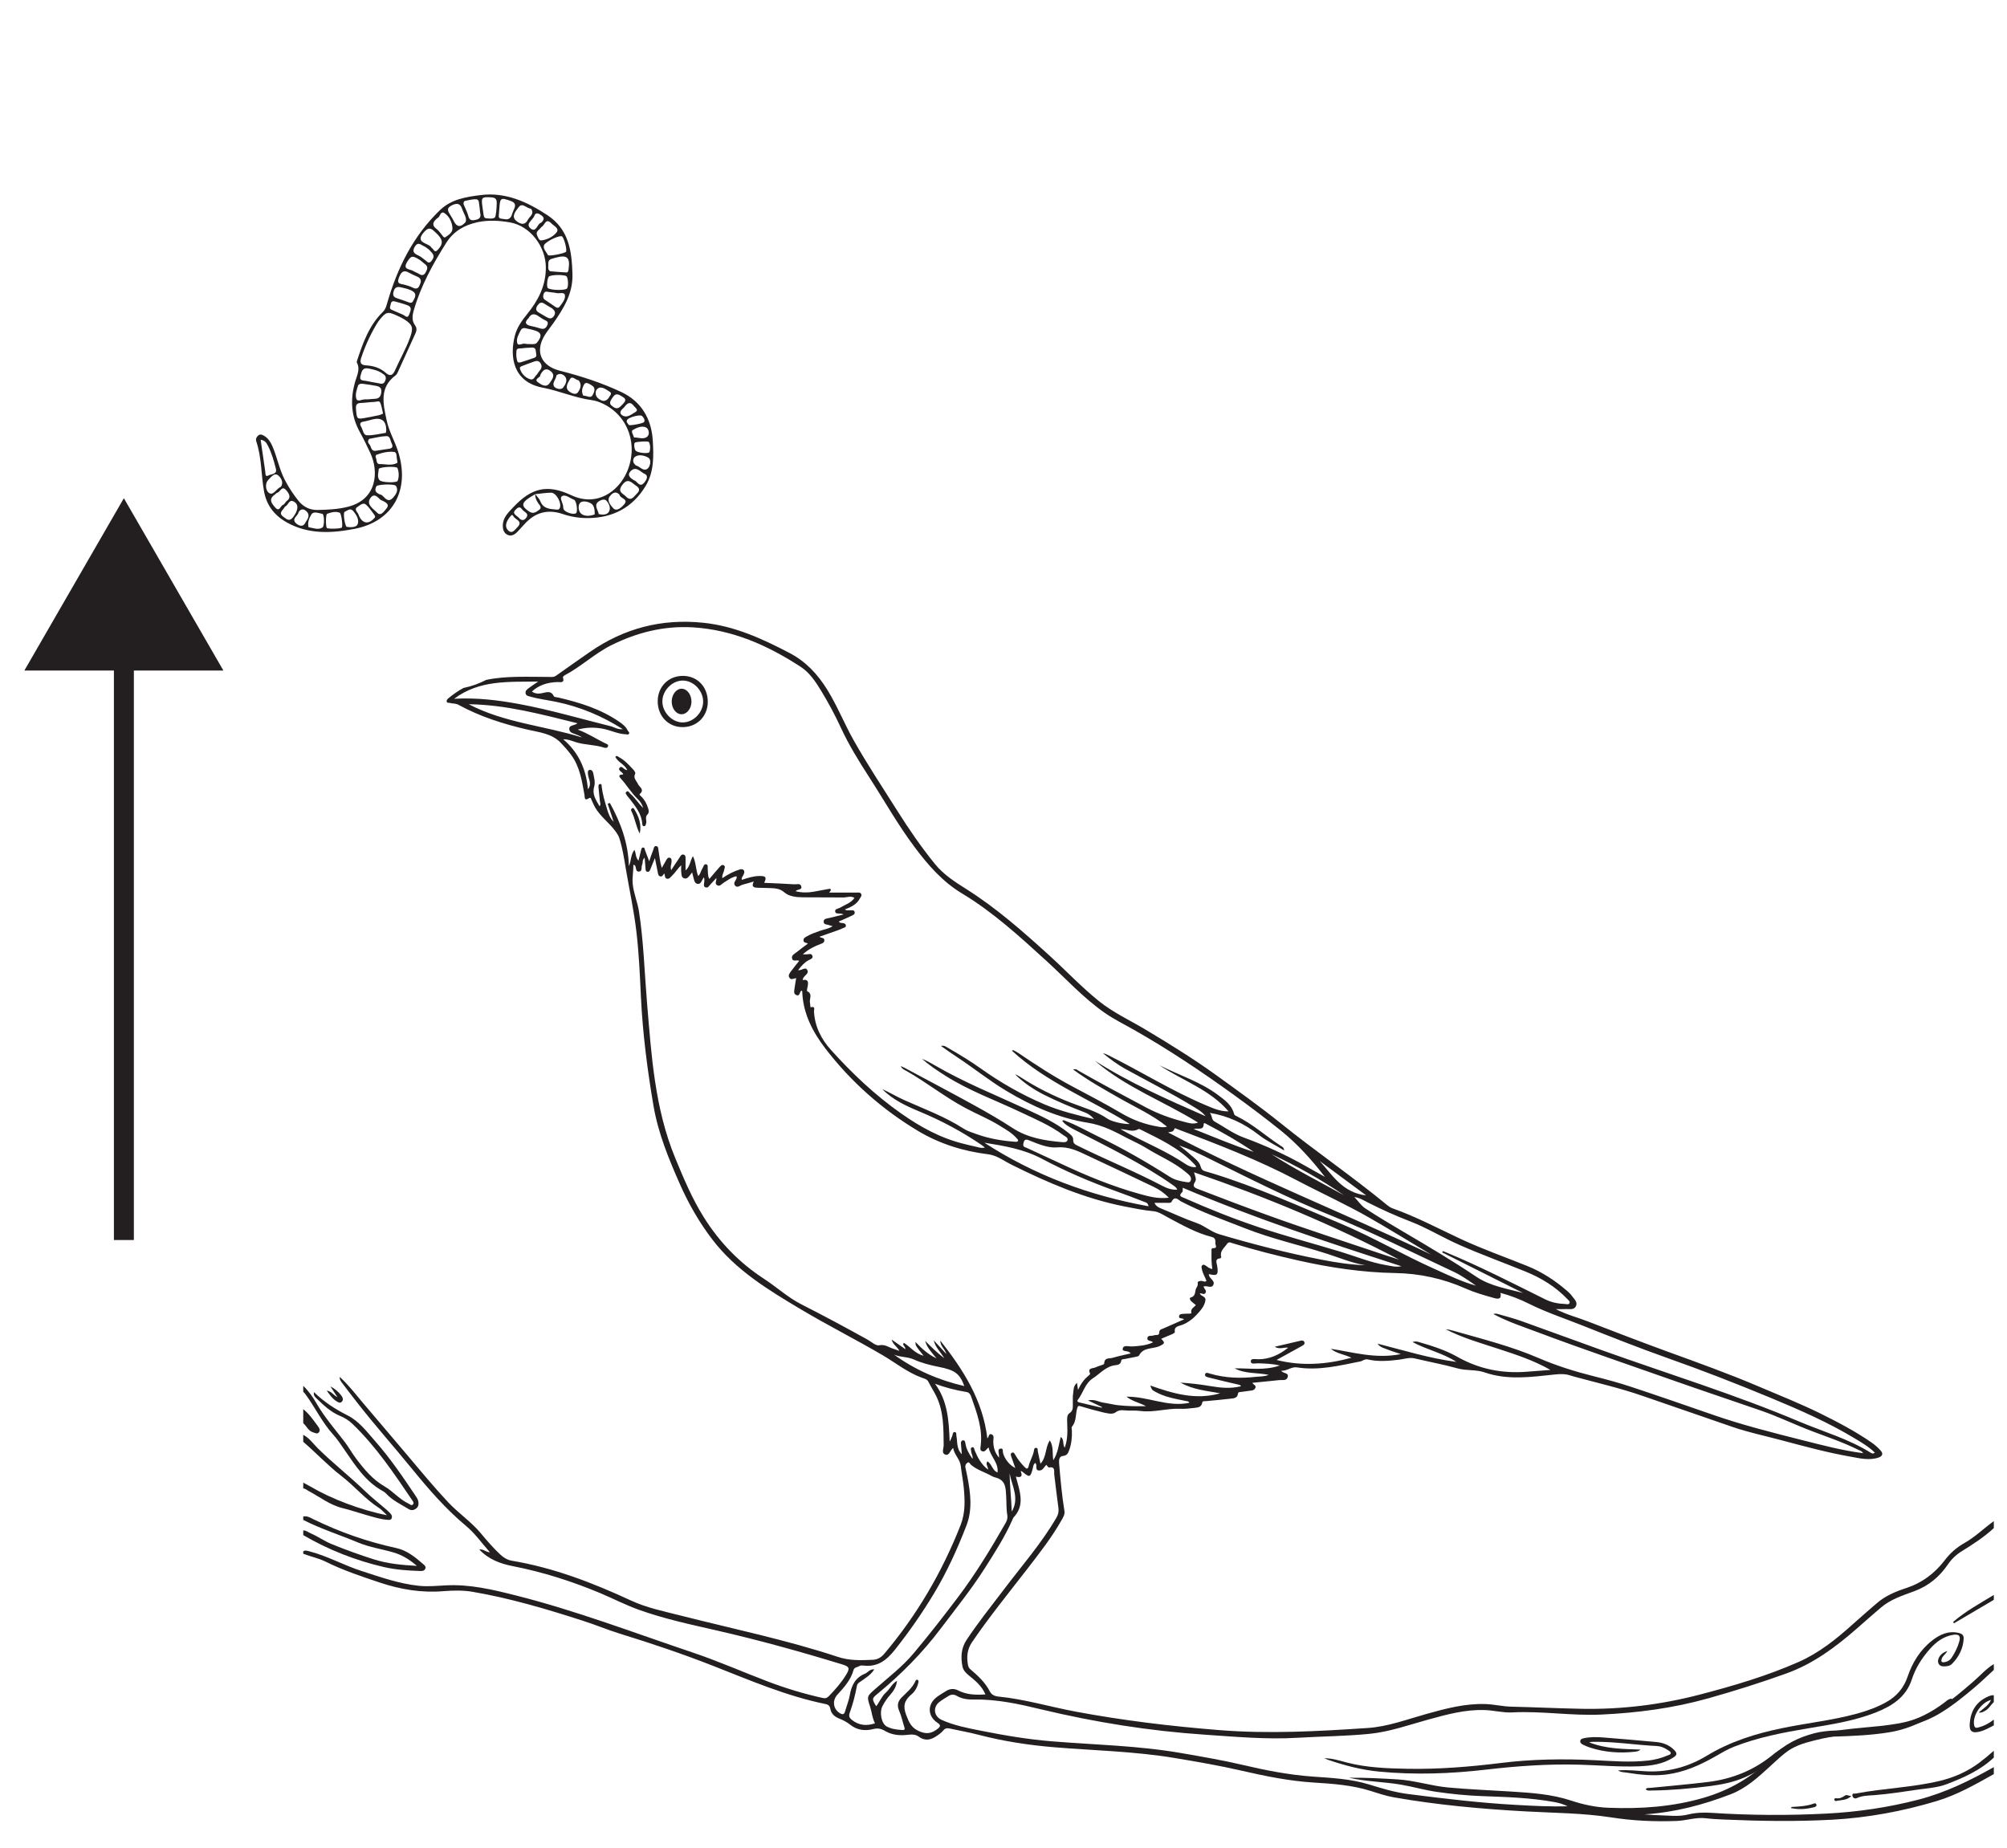 <?xml version="1.0" encoding="UTF-8"?>
<svg xmlns="http://www.w3.org/2000/svg" xmlns:xlink="http://www.w3.org/1999/xlink" width="301.658pt" height="277.746pt" viewBox="0 0 301.658 277.746" version="1.1">
<g id="surface1">
<path style="fill:none;stroke-width:3;stroke-linecap:butt;stroke-linejoin:miter;stroke:rgb(13.73%,12.16%,12.549%);stroke-opacity:1;stroke-miterlimit:10;" d="M 0.002 0.002 L 0.002 89.971 " transform="matrix(1,0,0,-1,18.619,186.385)"/>
<path style=" stroke:none;fill-rule:nonzero;fill:rgb(13.73%,12.16%,12.549%);fill-opacity:1;" d="M 33.578 100.789 L 18.617 74.883 L 3.66 100.789 Z M 33.578 100.789 "/>
<path style=" stroke:none;fill-rule:evenodd;fill:rgb(13.73%,12.16%,12.549%);fill-opacity:1;" d="M 140.918 258.957 C 141.414 259.285 141.387 259.504 140.926 259.855 C 140.098 260.488 139.402 260.719 138.266 260.262 C 136.984 259.746 136.648 258.926 136.207 257.781 C 135.68 256.418 135.938 255.562 136.973 254.699 C 137.516 254.254 137.867 253.629 138.027 252.922 C 138.07 252.738 138.09 252.547 137.879 252.484 C 137.715 252.43 137.629 252.594 137.57 252.723 C 137.121 253.711 136.289 254.375 135.547 255.113 C 134.934 255.723 134.793 256.336 135.152 257.16 C 135.5 257.957 135.676 258.824 135.941 259.656 C 136.066 260.039 135.824 260.039 135.578 260.027 C 134.789 259.984 134.008 259.883 133.297 259.512 C 132.477 259.086 132.125 257.363 132.672 256.371 C 132.98 255.809 133.324 255.27 133.762 254.789 C 134.309 254.191 134.73 253.508 134.824 252.645 C 134.074 253.047 133.762 253.871 133.152 254.402 C 132.512 254.965 132.227 255.797 131.695 256.457 C 131.031 255.355 131.031 255.297 131.918 254.57 C 135.441 251.668 138.629 248.457 141.387 244.793 C 143.652 241.793 146.023 238.859 148.039 235.68 C 149.539 233.324 151.059 230.961 152.188 228.387 C 152.238 228.281 152.266 228.156 152.344 228.074 C 153.848 226.508 153.461 224.719 152.953 222.918 C 152.871 222.637 152.801 222.355 152.688 221.941 C 153.598 222.176 153.695 221.789 153.406 221.125 C 153.484 221.133 153.543 221.121 153.578 221.148 C 154.605 221.93 154.859 222.371 155.254 220.59 C 155.305 220.336 155.348 220.074 155.586 219.887 C 156.016 220.156 155.438 221.008 156.203 221.027 C 156.734 221.043 156.926 220.504 157.258 220.172 C 157.406 220.324 157.559 220.586 157.668 220.57 C 158.676 220.406 158.395 221.152 158.457 221.648 C 158.664 223.301 158.848 224.953 159.078 226.602 C 159.156 227.148 159.078 227.605 158.797 228.094 C 156.543 231.969 153.59 235.336 150.898 238.895 C 148.992 241.402 147.023 243.863 145.277 246.492 C 144.457 247.734 144.391 249.055 144.652 250.441 C 144.758 251.008 145.121 251.422 145.57 251.785 C 146.559 252.594 147.566 253.387 148.113 254.684 C 146.684 254.773 145.324 254.75 144.035 254.09 C 143.426 253.777 142.797 253.793 142.203 254.172 C 141.734 254.469 141.246 254.742 140.809 255.074 C 139.348 256.18 139.398 257.953 140.918 258.957 M 128.09 258.555 C 127.688 258.246 127.527 257.969 127.715 257.453 C 128.188 256.137 128.543 254.785 128.793 253.406 C 128.871 252.984 129.191 252.863 129.469 252.664 C 130.133 252.172 130.883 251.766 131.406 250.91 C 130.707 250.871 130.445 251.387 130.023 251.559 C 128.57 252.148 127.984 253.312 127.73 254.773 C 127.59 255.598 127.254 256.391 127.027 257.207 C 126.891 257.711 126.66 257.762 126.219 257.492 C 125.227 256.895 125.062 255.59 125.855 254.73 C 126.859 253.637 127.863 252.523 128.281 251.043 C 128.414 250.562 128.863 250.617 129.156 250.422 C 129.305 250.32 129.555 250.324 129.75 250.344 C 131.875 250.602 133.219 249.594 134.52 247.953 C 136.668 245.246 138.625 242.43 140.395 239.484 C 142.34 236.25 143.895 232.824 145.254 229.312 C 146.188 226.898 145.875 224.438 145.402 221.984 C 145.316 221.523 145.215 221.07 145.109 220.617 C 145.031 220.285 145.172 220.004 145.414 219.852 C 145.691 219.672 145.781 220.039 145.938 220.168 C 146.863 220.949 148.027 221.273 149.059 221.859 C 149.281 221.984 149.539 222.055 149.789 222.129 C 151.203 222.555 151.156 223.758 151.23 224.875 C 151.293 225.836 151.234 226.797 151.402 227.754 C 151.477 228.168 151.352 228.547 151.141 228.922 C 148.941 232.773 146.648 236.555 143.965 240.102 C 141.801 242.965 139.598 245.797 137.289 248.539 C 135.617 250.531 133.531 252.109 131.59 253.828 C 130.293 254.973 130.262 254.941 130.781 256.531 C 131.051 257.359 131.098 258.25 131.516 259.023 C 130.27 259.445 129.145 259.355 128.09 258.555 M 144.707 216.496 C 144.473 216.539 144.418 216.766 144.434 216.984 C 144.469 217.473 144.516 217.961 144.562 218.582 C 143.719 217.711 143.934 216.715 143.75 215.824 C 143.707 215.609 143.812 215.273 143.5 215.246 C 143.203 215.223 143.219 215.566 143.145 215.77 C 143.031 216.07 142.926 216.367 142.738 216.68 C 142.617 213.633 142.473 210.602 140.535 207.988 C 142.102 208.566 143.664 208.973 145.273 209.227 C 145.652 209.285 145.844 209.566 145.969 209.926 C 146.828 212.375 147.766 214.809 147.375 217.496 C 147.344 217.715 147.312 217.996 147.578 218.113 C 148.09 218.336 148.23 217.781 148.594 217.562 C 148.84 218.906 150.109 219.828 149.934 221.316 C 149.16 221.051 149.105 220.07 148.414 219.645 C 148.078 220.09 148.52 220.426 148.512 220.891 C 147.477 220.117 146.961 219.09 146.504 218.023 C 146.418 217.824 146.43 217.461 146.133 217.535 C 145.789 217.617 145.969 217.961 145.98 218.207 C 145.996 218.543 146.27 218.824 146.172 219.277 C 145.641 218.527 145.234 217.801 145.102 216.953 C 145.062 216.711 145.027 216.449 144.707 216.496 M 134.387 203.617 C 135.34 204.023 136.406 203.906 137.355 204.34 C 138.566 204.891 139.871 205.207 141.168 205.465 C 143.465 205.926 144.25 206.422 144.938 208.336 C 141.051 207.438 137.559 205.91 134.387 203.617 M 152.07 227.203 C 152 225.293 151.785 223.387 151.742 221.449 C 152.094 223.336 153.273 225.188 152.07 227.203 M 132.137 202.207 C 131.637 202.316 130.965 201.668 130.379 201.344 C 127.09 199.52 123.781 197.742 120.426 196.039 C 118.414 195.016 116.703 193.426 114.797 192.191 C 111.109 189.789 108.137 186.703 105.809 183 C 104.031 180.18 102.746 177.109 101.48 174.035 C 98.402 166.562 97.914 158.637 97.25 150.73 C 96.867 146.137 96.742 141.527 96.035 136.965 C 95.82 135.59 95.246 134.297 95.102 132.887 C 95 131.906 95.215 130.977 95.199 129.969 C 95.324 130.035 95.426 130.055 95.461 130.109 C 95.645 130.434 95.512 131.074 96.07 131.004 C 96.59 130.945 96.348 130.32 96.516 129.973 C 96.656 129.672 96.496 129.266 96.895 128.914 C 96.941 129.527 96.984 130.059 97.027 130.59 C 97.043 130.758 97.043 130.957 97.254 131.02 C 97.504 131.094 97.637 130.934 97.723 130.734 C 97.957 130.176 98.176 129.613 98.434 128.973 C 98.586 129.742 98.719 130.422 98.863 131.102 C 98.914 131.352 98.93 131.656 99.246 131.73 C 99.57 131.801 99.664 131.484 99.828 131.281 C 100.012 131.562 99.828 132.016 100.277 132.082 C 100.613 132.129 100.781 131.844 100.992 131.645 C 101.484 131.18 101.82 130.594 102.387 130.043 C 102.387 130.391 102.355 130.742 102.395 131.086 C 102.438 131.449 102.398 131.906 102.863 132.027 C 103.266 132.133 103.492 131.805 103.715 131.531 C 103.801 131.422 103.891 131.309 104.027 131.129 C 104.129 131.531 104.203 131.855 104.297 132.176 C 104.383 132.492 104.496 132.82 104.879 132.855 C 105.23 132.891 105.375 132.605 105.512 132.34 C 105.586 132.195 105.664 132.047 105.758 131.879 C 105.941 132.133 105.859 132.34 105.852 132.531 C 105.844 132.84 105.652 133.234 106.051 133.379 C 106.418 133.512 106.598 133.125 106.812 132.902 C 107.09 132.613 107.359 132.312 107.672 131.969 C 107.719 132.383 107.387 132.777 107.75 133.027 C 108.168 133.32 108.441 132.895 108.742 132.699 C 109.355 132.312 109.93 131.863 110.688 131.699 C 110.707 131.797 110.75 131.887 110.73 131.957 C 110.617 132.352 110.109 132.734 110.512 133.145 C 110.859 133.496 111.262 133.066 111.633 132.969 C 112.141 132.84 112.641 132.688 113.293 132.496 C 112.852 133.398 113.414 133.41 113.941 133.438 C 114.496 133.461 115.051 133.449 115.605 133.48 C 116.418 133.52 117.164 133.496 117.906 134.141 C 118.602 134.742 119.672 134.863 120.648 134.871 C 122.684 134.895 124.723 134.871 126.762 134.895 C 127.301 134.898 127.855 134.621 128.434 134.949 C 127.906 135.742 127.02 135.973 126.289 136.422 C 126.004 136.59 125.465 136.586 125.527 137 C 125.586 137.414 126.09 137.273 126.418 137.328 C 126.496 137.336 126.57 137.367 126.812 137.445 C 125.984 137.648 125.312 137.805 124.645 137.98 C 124.297 138.074 123.789 138.035 123.797 138.551 C 123.809 139.02 124.312 138.926 124.613 139.059 C 124.742 139.113 124.887 139.133 125.156 139.207 C 124.52 139.621 123.879 139.684 123.305 139.887 C 122.617 140.133 121.926 140.363 121.293 140.73 C 121.047 140.875 120.746 140.988 120.77 141.359 C 120.793 141.754 121.191 141.652 121.43 141.836 C 120.852 142.27 120.277 142.668 119.746 143.109 C 119.43 143.375 118.891 143.582 119.062 144.117 C 119.211 144.586 119.746 144.223 120.121 144.422 C 119.695 144.961 119.27 145.465 118.883 146 C 118.688 146.273 118.414 146.594 118.648 146.953 C 118.902 147.359 119.273 147.059 119.668 147.016 C 119.586 147.504 119.5 147.973 119.438 148.449 C 119.391 148.844 119.211 149.344 119.668 149.559 C 120.254 149.828 120.145 149.043 120.484 148.883 C 120.523 148.934 120.578 148.969 120.578 149.008 C 120.68 152.297 122.137 155.098 124.051 157.59 C 127.883 162.582 132.547 166.727 137.961 169.973 C 141.207 171.918 144.75 173.031 148.504 173.492 C 149.848 173.656 150.906 174.504 152.074 175.082 C 157.496 177.777 163.023 180.156 169.004 181.336 C 170.465 181.625 171.91 181.918 173.398 182.059 C 174.16 182.129 174.902 182.648 175.617 183.031 C 177.73 184.156 179.812 185.336 182.156 185.93 C 182.719 186.074 182.695 186.508 182.672 186.891 C 182.656 187.125 183.062 187.629 182.344 187.609 C 182.012 187.602 182.098 187.941 182.094 188.164 C 182.082 189.004 182.07 189.844 182.223 190.738 C 181.75 190.684 181.531 190.43 181.266 190.262 C 181.086 190.152 180.91 190.008 180.711 190.176 C 180.523 190.328 180.605 190.527 180.641 190.734 C 180.754 191.375 181.113 191.918 181.336 192.535 C 181.055 192.762 180.785 192.5 180.516 192.527 C 180.262 192.547 179.969 192.594 180.02 192.875 C 180.102 193.309 179.758 193.57 179.707 193.855 C 179.602 194.418 179.605 194.867 178.93 195.039 C 178.754 195.086 178.871 195.418 179.023 195.566 C 179.234 195.766 179.469 195.938 179.742 196.16 C 179.469 196.516 178.898 196.707 179.07 197.324 C 179.105 197.445 178.848 197.445 178.711 197.453 C 178.449 197.461 178.184 197.449 177.926 197.473 C 177.641 197.5 177.25 197.484 177.215 197.836 C 177.168 198.289 177.664 198.051 177.965 198.305 C 176.883 198.781 175.859 199.246 174.824 199.688 C 174.535 199.812 174.238 199.836 174.238 200.301 C 174.234 200.816 173.703 200.59 173.422 200.715 C 173.098 200.859 172.539 200.629 172.457 201.102 C 172.363 201.637 173.031 201.449 173.297 201.762 C 172.316 202.238 171.27 202.305 170.215 202.379 C 169.699 202.418 168.871 202.09 168.746 202.707 C 168.629 203.273 169.605 202.898 169.941 203.43 C 169.012 203.648 168.086 203.836 167.18 204.102 C 166.715 204.234 165.988 204.012 165.961 204.957 C 165.953 205.152 165.098 205.293 164.668 205.52 C 164.285 205.719 163.391 205.543 163.852 206.484 C 163.875 206.527 163.73 206.672 163.645 206.742 C 162.973 207.281 162.469 207.953 162.027 208.91 C 161.965 208.477 161.934 208.215 161.879 207.855 C 161.285 208.34 161.379 208.957 161.293 209.48 C 161.211 209.965 161.266 210.473 161.25 210.969 C 161.238 211.5 161.34 212.027 160.746 212.41 C 160.332 212.68 160.387 213.234 160.398 213.707 C 160.434 214.98 160.527 216.258 160.031 217.602 C 159.656 217.074 160.023 216.414 159.43 215.969 C 159.129 217.133 159.043 218.328 158.316 219.484 C 158.141 218.434 158.383 217.445 157.793 216.5 C 157.07 217.578 157.344 218.973 156.383 220.004 C 156.238 219.324 156.109 218.727 155.984 218.129 C 155.945 217.941 156.027 217.66 155.758 217.629 C 155.418 217.582 155.43 217.918 155.391 218.117 C 155.234 218.898 154.793 219.578 154.617 220.34 C 154.48 220.93 154.242 220.754 153.992 220.496 C 153.461 219.953 152.984 219.359 152.605 218.699 C 152.496 218.504 152.371 218.211 152.086 218.363 C 151.828 218.492 151.938 218.773 152.012 218.988 C 152.195 219.535 152.398 220.074 152.602 220.641 C 151.789 220.293 150.961 219.258 150.754 218.375 C 150.695 218.117 150.828 217.664 150.391 217.73 C 149.961 217.793 150.07 218.199 150.129 218.52 C 150.16 218.676 150.152 218.84 150.168 219.102 C 149.492 218.316 149.293 217.496 149.297 216.59 C 149.297 216.238 149.484 215.754 149.02 215.582 C 148.551 215.41 148.66 216.086 148.398 216.176 C 147.719 210.461 144.77 205.867 141.336 201.504 C 141.297 202.285 141.992 202.699 142.25 203.523 C 141.551 202.766 140.953 202.121 140.352 201.469 C 140.555 202.465 141.309 203.113 141.918 204.145 C 140.754 203.258 139.918 202.398 139.051 201.543 C 139.332 202.598 140.098 203.336 140.754 204.164 C 139.516 203.602 138.547 202.695 137.602 201.715 C 137.594 202.246 137.594 202.246 138.824 203.785 C 137.547 203.453 136.82 202.441 135.855 201.836 C 135.637 202.09 135.824 202.211 135.91 202.344 C 135.984 202.461 136.082 202.57 136.082 202.797 C 135.449 202.352 134.82 201.906 134.016 201.34 C 134.227 202.148 134.859 202.379 135.172 203.051 C 134.789 202.914 134.523 202.801 134.254 202.723 C 133.566 202.516 133.023 202.02 132.137 202.207 M 91.672 120.699 C 91.559 120.73 91.449 120.766 91.336 120.797 C 91.613 121.641 91.891 122.48 92.234 123.527 C 91.59 122.832 91.402 122.152 91.207 121.496 C 90.895 120.438 90.574 119.375 90.441 118.273 C 90.418 118.105 90.477 117.863 90.25 117.844 C 89.969 117.816 89.938 118.09 89.953 118.273 C 90.004 119 90.098 119.719 90.168 120.445 C 90.188 120.66 90.348 120.871 90.121 121.188 C 89.57 120.246 88.973 119.398 89.305 118.25 C 89.508 117.547 89.285 116.863 89.156 116.176 C 89.102 115.875 88.871 115.676 88.617 115.723 C 88.289 115.781 88.355 116.125 88.375 116.375 C 88.43 117.094 89.023 117.793 88.371 118.633 C 88.102 115.633 86.992 113.121 84.66 111.121 C 85.391 111.102 85.941 111.359 86.5 111.539 C 87.895 111.992 89.391 111.91 90.781 112.371 C 91.035 112.453 91.293 112.43 91.383 112.188 C 91.496 111.875 91.164 111.824 90.977 111.73 C 89.602 111.055 88.312 110.195 86.832 109.664 C 88.102 109.312 89.352 109.297 90.621 109.535 C 91.766 109.75 92.824 110.312 94.008 110.363 C 94.199 110.371 94.438 110.492 94.555 110.254 C 94.652 110.055 94.418 109.961 94.352 109.812 C 94.066 109.199 93.555 108.816 93.023 108.453 C 90.254 106.555 87.113 105.59 83.895 104.84 C 83.668 104.789 83.309 104.789 83.246 104.656 C 82.82 103.742 82.141 104.055 81.457 104.191 C 80.969 104.289 80.469 104.301 79.938 103.949 C 81.043 102.93 82.344 102.566 83.773 102.516 C 84.207 102.5 84.91 102.742 84.609 101.809 C 84.586 101.742 84.758 101.562 84.871 101.504 C 87.355 100.191 89.398 98.207 91.926 96.957 C 95.766 95.059 99.785 94.047 104.09 94.293 C 110.098 94.645 115.375 96.992 120.332 100.219 C 121.684 101.102 122.562 102.426 123.387 103.777 C 124.48 105.57 125.477 107.41 126.359 109.324 C 127.57 111.953 129.09 114.41 130.656 116.836 C 132.922 120.34 134.965 123.992 137.473 127.332 C 139.484 130.02 141.652 132.523 144.609 134.301 C 149.285 137.109 153.289 140.793 157.305 144.449 C 160.191 147.082 162.824 149.996 166.059 152.246 C 167.453 153.219 168.977 153.957 170.445 154.797 C 175.629 157.738 180.574 161.043 185.402 164.531 C 187.836 166.293 190.238 168.102 192.578 169.984 C 195.047 171.98 197.168 174.348 199.141 176.895 C 198.219 176.379 197.293 175.867 196.379 175.344 C 193.363 173.613 190.207 172.18 186.941 170.98 C 185.344 170.395 183.977 169.363 182.5 168.535 C 182.09 168.309 182.188 167.613 181.836 167.273 C 184.602 167.723 187.031 168.883 189.219 170.594 C 190.363 171.488 191.684 172.102 193.008 172.918 C 192.984 172.457 192.688 172.344 192.473 172.207 C 190.254 170.758 188.281 168.938 185.871 167.77 C 185.723 167.695 185.539 167.629 185.488 167.434 C 185.141 166.086 184.07 165.332 183.051 164.57 C 180.391 162.586 177.207 161.602 174.277 160.121 C 177.734 162.434 181.848 163.758 184.652 167.047 C 183.379 167.07 182.285 166.566 181.168 166.094 C 176.168 163.98 171.562 161.098 166.719 158.676 C 166.422 158.523 166.121 158.375 165.777 158.309 C 166.832 159.168 167.914 159.988 169.102 160.645 C 172.555 162.543 176.074 164.316 179.434 166.375 C 180.07 166.762 180.719 167.141 181.191 167.77 C 175.504 165.277 169.824 162.785 164.57 159.441 C 169.195 163.434 174.941 165.547 180.07 168.727 C 179.344 169.027 178.68 168.797 178.043 168.633 C 176.035 168.125 174.098 167.438 172.246 166.453 C 168.852 164.641 165.445 162.848 162.105 160.938 C 161.918 160.832 161.758 160.613 161.293 160.746 C 163.586 162.445 165.969 163.75 168.32 165.094 C 170.66 166.438 173.16 167.531 175.406 169.34 C 174.871 169.504 174.484 169.41 174.105 169.348 C 172.133 169.016 170.297 168.359 168.559 167.332 C 166.148 165.914 163.66 164.617 161.184 163.301 C 158.398 161.82 155.754 160.109 153.148 158.328 C 152.887 158.148 152.602 158 152.32 157.852 C 152.285 157.836 152.219 157.879 152.082 157.922 C 157.289 162.707 163.855 165.234 169.793 168.934 C 169.172 169.023 167.156 168.633 166.488 168.168 C 164.828 167.016 162.898 166.504 161.059 165.789 C 158.324 164.73 155.727 163.438 153.277 161.832 C 153.062 161.691 152.836 161.566 152.574 161.488 C 153.855 162.742 155.32 163.742 156.918 164.547 C 158.926 165.555 160.996 166.422 163.094 167.219 C 163.598 167.41 164.004 167.699 164.438 168.215 C 161.82 167.598 159.344 166.992 156.969 165.984 C 153.566 164.547 150.391 162.719 147.383 160.582 C 145.812 159.465 144.164 158.469 142.496 157.508 C 142.207 157.34 141.922 157.098 141.43 157.215 C 142.281 157.809 143.055 158.371 143.852 158.891 C 146.363 160.539 148.699 162.438 151.289 163.984 C 155.109 166.27 159.141 168.066 163.52 168.758 C 165.766 169.117 167.598 170.109 169.504 171.109 C 170.434 171.594 171.41 172.008 172.293 172.562 C 174.285 173.812 176.504 174.695 178.312 176.242 C 178.492 176.395 178.68 176.539 178.824 176.715 C 179.004 176.926 179.07 177.18 178.965 177.453 C 178.828 177.785 178.539 177.711 178.289 177.672 C 177.422 177.547 176.57 177.359 175.816 176.875 C 172.32 174.648 168.73 172.59 164.992 170.789 C 163.391 170.016 161.852 169.113 160.18 168.492 C 160.02 168.434 159.883 168.285 159.656 168.473 C 160.105 169.066 160.75 169.414 161.375 169.742 C 163.934 171.082 166.531 172.348 169.062 173.734 C 171.52 175.074 173.945 176.473 176.238 178.094 C 176.5 178.277 176.781 178.434 176.945 178.809 C 176.098 178.887 175.309 178.559 174.68 178.23 C 170.52 176.043 166.156 174.285 161.949 172.195 C 161.555 172 161.285 171.848 161.305 171.324 C 161.328 170.816 160.887 170.516 160.523 170.223 C 158.656 168.734 156.504 167.754 154.359 166.762 C 149.699 164.613 144.926 162.703 140.477 160.109 C 139.867 159.754 139.25 159.406 138.578 159.152 C 139.688 160.129 140.906 160.938 142.148 161.723 C 145.695 163.965 149.641 165.379 153.406 167.168 C 155.617 168.215 157.887 169.168 159.863 170.648 C 160.121 170.836 160.594 170.992 160.441 171.406 C 160.32 171.727 159.895 171.691 159.574 171.664 C 156.988 171.438 154.469 171.027 152.211 169.559 C 150.355 168.348 148.43 167.234 146.496 166.168 C 143.023 164.254 139.512 162.406 136.02 160.531 C 135.867 160.445 135.707 160.387 135.375 160.238 C 135.617 160.727 135.977 160.82 136.234 160.965 C 139.246 162.684 141.969 164.855 145.027 166.5 C 146.75 167.43 148.57 168.152 150.238 169.188 C 151.156 169.758 152.105 170.273 152.824 171.109 C 152.93 171.23 153.121 171.375 152.965 171.547 C 152.895 171.625 152.699 171.621 152.559 171.613 C 150.57 171.469 148.621 171.137 146.734 170.449 C 146.074 170.207 145.395 170.012 144.809 169.629 C 142.023 167.832 138.922 166.695 135.914 165.352 C 134.789 164.844 133.723 164.211 132.598 163.695 C 134.207 165.328 136.242 166.258 138.309 167.113 C 141.605 168.488 144.727 170.172 147.668 172.188 C 147.762 172.25 147.84 172.332 148.027 172.5 C 147.395 172.621 146.922 172.398 146.438 172.301 C 145.922 172.199 145.414 172.062 144.91 171.938 C 141.418 171.094 138.348 169.402 135.438 167.355 C 131.523 164.609 128.074 161.34 124.887 157.801 C 123.41 156.16 122.457 154.262 122.344 152.004 C 122.332 151.809 122.609 151.195 121.875 151.395 C 121.758 151.426 121.809 150.984 121.75 150.77 C 121.578 150.195 122.23 149.422 121.32 148.984 C 121.234 148.949 121.359 148.441 121.41 148.156 C 121.527 147.535 121.391 147.148 120.648 147.316 C 120.668 146.613 121.734 146.426 121.305 145.754 C 121.012 145.297 120.523 145.898 119.957 145.824 C 120.422 145.207 120.879 144.699 121.504 144.34 C 121.77 144.188 122.215 144.102 122.117 143.703 C 122 143.234 121.551 143.445 121.223 143.445 L 120.664 143.445 C 121.52 142.66 122.402 142.25 123.316 141.895 C 123.582 141.789 123.902 141.711 123.902 141.332 C 123.906 140.898 123.465 141.051 123.168 140.797 C 124.141 140.453 125.059 140.137 125.969 139.812 C 126.215 139.727 126.457 139.621 126.695 139.508 C 126.891 139.418 127.199 139.398 127.133 139.07 C 127.074 138.793 126.816 138.77 126.582 138.738 C 126.414 138.715 126.227 138.734 126.066 138.516 C 126.688 138.234 127.309 137.973 127.91 137.688 C 128.16 137.562 128.527 137.461 128.461 137.102 C 128.387 136.691 127.996 136.871 127.73 136.832 C 127.512 136.797 127.273 136.906 126.984 136.703 C 127.914 136.332 128.789 135.934 129.254 135.027 C 129.355 134.832 129.566 134.648 129.449 134.391 C 129.305 134.078 129.016 134.164 128.758 134.164 C 127.391 134.164 126.023 134.164 124.633 134.164 C 124.734 134 124.906 133.844 124.879 133.738 C 124.82 133.516 124.582 133.609 124.43 133.637 C 123.711 133.758 122.996 133.898 122.281 134.031 C 121.387 134.191 120.496 134.188 119.59 133.957 C 119.824 133.613 120.566 133.82 120.438 133.246 C 120.32 132.711 119.754 132.941 119.387 132.918 C 117.879 132.816 116.367 132.766 114.859 132.695 C 115.258 131.855 115.121 131.66 114.172 131.668 C 113.254 131.672 112.395 131.953 111.5 132.246 C 111.398 131.898 111.672 131.699 111.766 131.453 C 111.855 131.23 111.949 131 111.777 130.793 C 111.598 130.582 111.34 130.641 111.121 130.707 C 110.227 130.988 109.406 131.426 108.57 131.996 C 108.484 131.488 108.801 131.129 108.852 130.723 C 108.879 130.504 109.07 130.254 108.816 130.082 C 108.516 129.879 108.312 130.152 108.152 130.328 C 107.645 130.887 107.168 131.469 106.621 132.109 C 106.34 131.633 106.434 131.172 106.375 130.734 C 106.336 130.438 106.492 129.965 106.117 129.902 C 105.781 129.84 105.719 130.332 105.547 130.586 C 105.324 130.906 105.305 131.348 104.941 131.672 C 104.559 130.727 104.648 129.707 104.148 128.684 C 103.699 129.453 103.711 130.258 103.043 130.828 C 103.043 130.328 103.051 129.824 103.039 129.324 C 103.035 129.012 103.113 128.574 102.781 128.461 C 102.363 128.328 102.223 128.797 102.031 129.062 C 101.648 129.598 101.297 130.16 100.879 130.793 C 100.703 130.238 100.949 129.855 100.938 129.457 C 100.934 129.254 100.961 129.027 100.719 128.941 C 100.445 128.844 100.289 129.008 100.164 129.234 C 99.961 129.609 99.742 129.977 99.469 130.453 C 99.18 129.52 99.121 128.688 98.98 127.863 C 98.938 127.605 98.98 127.195 98.602 127.172 C 98.277 127.152 98.27 127.539 98.18 127.762 C 97.969 128.273 97.805 128.801 97.578 129.449 C 97.336 128.816 97.148 128.32 96.961 127.828 C 96.895 127.648 96.914 127.363 96.641 127.387 C 96.391 127.414 96.391 127.691 96.336 127.875 C 96.207 128.352 96.098 128.832 95.969 129.359 C 95.516 128.926 95.621 128.316 95.363 127.738 C 94.777 128.453 94.902 129.32 94.523 130.18 C 94.43 126.645 93.258 123.598 91.672 120.699 M 70.457 105.852 C 76.012 105.922 81.32 107.355 86.797 108.711 C 86.301 109.117 85.52 108.93 85.566 109.609 C 85.605 110.188 86.262 110.234 86.695 110.441 C 86.953 110.562 87.23 110.641 87.469 110.84 C 81.828 109.078 75.805 108.652 70.457 105.852 M 68.258 105.031 C 72.078 102.168 76.414 102.512 80.895 102.438 C 80.281 102.859 79.852 103.141 79.441 103.449 C 79.188 103.641 78.918 103.859 79.004 104.238 C 79.082 104.594 79.418 104.629 79.688 104.703 C 80.973 105.074 82.309 105.223 83.617 105.496 C 87.152 106.23 90.438 107.586 93.609 109.598 C 92.824 109.68 92.316 109.285 91.746 109.145 C 87.199 108.016 82.695 106.688 78.09 105.832 C 74.898 105.238 71.656 104.84 68.258 105.031 M 205.336 179.672 C 201.855 179.297 200.281 176.66 198.355 174.504 C 200.629 176.191 202.906 177.875 205.336 179.672 M 211.883 183.555 C 214.477 184.547 216.84 186.016 219.375 187.129 C 222.629 188.562 225.973 189.777 229.262 191.113 C 231.629 192.074 233.793 193.383 235.574 195.254 C 235.73 195.414 235.992 195.605 235.918 195.828 C 235.812 196.148 235.461 196.008 235.227 195.996 C 234.199 195.957 233.219 195.777 232.277 195.312 C 227.316 192.852 222.391 190.32 217.27 188.203 C 217.137 188.148 217.004 188.102 216.875 188.047 C 216.836 188.117 216.801 188.18 216.766 188.246 C 220.812 190.277 224.863 192.309 228.91 194.336 C 226.512 193.699 224.016 193.32 221.91 191.914 C 218.367 189.539 214.715 187.363 211.043 185.207 C 209.082 184.055 207.129 182.891 205.227 181.645 C 204.617 181.246 204.18 180.578 203.559 179.918 C 204.43 180.059 205.035 180.461 205.66 180.777 C 207.691 181.797 209.758 182.742 211.883 183.555 M 179.465 176.203 C 190.125 179.855 200.406 184.121 210.301 189.332 C 209.562 189.094 208.82 188.867 208.086 188.621 C 202.148 186.613 196.18 184.703 190.297 182.562 C 186.93 181.344 183.578 180.07 180.238 178.781 C 179.719 178.582 179.086 178.449 179.633 177.617 C 179.887 177.23 179.598 176.73 179.465 176.203 M 179.352 174.82 C 179.473 174.945 179.594 175.07 179.707 175.203 C 179.738 175.242 179.738 175.309 179.77 175.426 C 179.191 175.48 178.68 175.289 178.242 174.996 C 175.531 173.164 172.516 171.898 169.629 170.387 C 169.219 170.176 168.82 169.938 168.418 169.715 C 169.363 169.738 170.215 170.242 171.109 169.711 C 171.184 169.668 171.336 169.738 171.438 169.785 C 174.246 171.191 177.121 172.5 179.352 174.82 M 218.523 191.172 C 219.699 191.723 220.77 192.508 221.855 193.246 C 219.684 192.652 217.684 191.656 215.648 190.746 C 210.879 188.617 206.367 185.961 201.551 183.934 C 195.184 181.254 188.879 178.418 182.266 176.375 C 181.934 176.273 181.598 176.176 181.258 176.082 C 180.859 175.977 180.602 175.855 180.461 175.34 C 180.242 174.504 179.445 174.02 178.824 173.461 C 178.316 173 177.766 172.598 177.234 172.168 C 178.793 172.703 180.246 173.41 181.703 174.129 C 187.633 177.062 193.535 180.066 199.68 182.543 C 206.094 185.133 212.262 188.254 218.523 191.172 M 191.137 173.492 C 194.918 175.266 198.566 177.285 202.008 179.656 C 198.371 177.625 194.633 175.766 191.137 173.492 M 179.414 169.703 C 180.02 169.48 180.898 170.008 180.922 168.945 C 180.93 168.723 181.16 168.855 181.262 168.91 C 183.73 170.199 186.148 171.566 188.449 173.145 C 185.41 172.172 182.496 170.906 179.414 169.703 M 194.883 177.387 C 198.543 179.316 202.324 181.023 205.914 183.086 C 209 184.855 212.023 186.723 215.074 188.551 C 201.945 182.297 188.406 176.984 175.574 170.215 C 175.844 170.105 176.375 170.223 176.52 169.66 C 176.555 169.504 176.77 169.637 176.895 169.688 C 183.004 171.996 189.09 174.332 194.883 177.387 M 177.762 178.523 C 188.539 183.109 199.566 186.742 210.629 190.32 C 209.816 190.508 209.047 190.273 208.273 190.145 C 205.934 189.746 203.746 188.828 201.492 188.148 C 197.422 186.914 193.305 185.82 189.27 184.48 C 185.457 183.207 181.715 181.715 178.035 180.082 C 177.629 179.902 177.023 179.801 177.695 179.176 C 177.816 179.059 177.742 178.734 177.762 178.523 M 175.434 180.797 C 175.668 180.797 175.988 180.836 176.09 180.637 C 176.582 179.641 177.086 180.359 177.562 180.609 C 180.648 182.215 183.93 183.359 187.156 184.629 C 191.18 186.219 195.41 187.145 199.516 188.469 C 201.395 189.078 203.219 189.844 205.199 190.172 C 202.949 190.098 200.734 189.75 198.531 189.32 C 193.375 188.312 188.297 187.008 183.262 185.516 C 182.016 185.148 181.062 184.242 179.832 183.816 C 177.988 183.176 176.219 182.332 174.41 181.598 C 173.984 181.422 173.668 181.18 173.531 180.797 C 174.164 180.797 174.797 180.797 175.434 180.797 M 172.629 181.312 C 163.723 179.699 155.488 176.645 147.957 171.758 C 150.938 172.234 153.848 172.711 156.598 174.168 C 160.156 176.059 163.887 177.656 167.699 179.027 C 169.121 179.535 170.535 180.078 171.945 180.629 C 172.191 180.723 172.531 180.758 172.629 181.312 M 171.309 179.461 C 167.227 178.332 163.324 176.73 159.496 174.926 C 157.781 174.117 156.051 173.352 154.336 172.539 C 154.102 172.43 153.703 172.418 153.812 171.895 C 153.926 171.367 154.055 171.164 154.625 171.383 C 156.012 171.922 157.457 172.586 158.922 172.461 C 160.688 172.312 162.074 173.043 163.527 173.723 C 166.832 175.258 170.121 176.828 173.41 178.398 C 174.199 178.777 174.926 179.258 175.68 180.023 C 174.043 180.223 172.668 179.836 171.309 179.461 M 237.906 199.258 C 242.105 200.926 246.309 202.594 250.566 204.102 C 255.793 205.949 260.953 207.953 266.07 210.078 C 270.406 211.879 274.707 213.75 278.738 216.18 C 279.809 216.824 280.887 217.453 281.797 218.344 C 281.551 218.543 281.359 218.473 281.191 218.367 C 277.852 216.27 274.066 215.203 270.469 213.688 C 260.82 209.613 250.812 206.535 240.965 203.012 C 236.848 201.543 232.75 200.02 228.629 198.551 C 227.508 198.148 226.344 197.859 225.195 197.52 C 224.984 197.457 224.77 197.398 224.457 197.512 C 226.645 198.684 228.922 199.414 231.148 200.254 C 237.836 202.77 244.602 205.055 251.336 207.434 C 255.762 208.996 260.207 210.473 264.637 212.008 C 267.281 212.922 269.812 214.156 272.43 215.145 C 274.746 216.02 277.094 216.812 279.316 217.922 C 279.543 218.039 279.82 218.066 280.035 218.422 C 276.895 218.02 273.938 217.23 270.973 216.484 C 266.422 215.336 261.875 214.188 257.438 212.645 C 253.336 211.219 249.234 209.797 245.113 208.434 C 243.293 207.828 241.434 207.332 239.57 206.863 C 236.738 206.152 233.965 205.289 231.277 204.129 C 227.199 202.371 222.891 201.285 218.633 200.074 C 218.199 199.949 217.762 199.828 217.301 199.797 C 219.812 201.094 222.52 201.859 225.184 202.73 C 227.855 203.605 230.531 204.473 233.031 205.91 C 231.848 206 230.668 206.09 229.488 206.18 C 225.785 206.473 222.293 205.781 219.047 203.941 C 217.234 202.914 215.254 202.297 213.266 201.719 C 212.988 201.641 212.695 201.578 212.301 201.715 C 214.473 202.887 216.875 203.375 218.891 204.699 C 214.852 204.172 210.98 202.961 207.051 201.961 C 207.422 202.527 208.043 202.625 208.582 202.852 C 209.141 203.082 209.727 203.25 210.555 203.531 C 206.797 204.281 203.438 203.262 200.02 202.73 C 200.898 203.453 202.016 203.555 203.125 204.078 C 199.352 205.102 195.695 205.363 191.867 204.414 C 193.004 203.785 194.051 203.207 195.102 202.629 C 195.328 202.504 195.562 202.383 195.785 202.246 C 195.965 202.133 196.141 201.996 196.062 201.754 C 195.988 201.523 195.773 201.453 195.562 201.5 C 194.293 201.789 193.035 202.09 191.59 202.426 C 192.34 202.875 192.934 202.48 193.621 202.566 C 192.234 203.668 190.797 204.309 189.09 204.305 C 188.699 204.301 187.98 204.117 187.996 204.637 C 188.012 205.121 188.715 204.902 189.121 204.914 C 190.172 204.945 191.219 204.984 192.371 205.238 C 190.066 206.047 187.805 205.633 185.559 205.672 C 187.137 206.512 188.895 206.293 190.684 206.645 C 190.008 206.938 189.395 206.875 188.812 206.941 C 186.473 207.207 184.156 207.137 181.879 206.469 C 181.613 206.395 181.234 206.199 181.129 206.559 C 181.027 206.918 181.484 206.996 181.727 207.062 C 183.156 207.43 184.602 207.758 186.047 208.098 C 186.203 208.137 186.391 208.121 186.539 208.359 C 184.965 208.754 183.457 208.598 181.938 208.344 C 180.453 208.09 178.957 207.91 177.438 207.816 C 179.258 208.859 181.309 209.043 183.402 209.422 C 179.695 210.48 176.309 209.453 172.887 208.25 C 173.152 208.949 173.164 208.918 173.617 209.176 C 175.039 209.984 176.625 210.246 178.191 210.57 C 178.383 210.613 178.609 210.562 178.777 210.844 C 175.547 211.543 172.578 209.898 169.309 209.926 C 170.242 210.668 171.281 210.824 172.238 211.359 C 171.543 211.359 170.848 211.379 170.152 211.355 C 169.422 211.328 168.691 211.293 167.969 211.203 C 167.25 211.113 166.539 210.926 165.824 210.824 C 165.133 210.727 164.496 210.258 163.535 210.496 C 164.352 210.883 164.992 211.188 165.629 211.492 C 165.617 211.523 165.609 211.555 165.598 211.59 C 164.461 211.324 163.328 211.051 162.191 210.789 C 161.973 210.738 161.859 210.59 161.988 210.426 C 162.809 209.383 163.047 207.957 164.27 207.164 C 165.375 206.449 166.242 205.336 167.695 205.191 C 168.031 205.156 168.449 205.066 168.516 204.551 C 168.547 204.258 168.863 204.305 169.086 204.262 C 169.656 204.152 170.23 204.043 170.797 203.922 C 170.938 203.887 171.141 203.848 171.191 203.75 C 171.855 202.43 173.305 202.816 174.336 202.301 C 175.074 201.93 175.137 201.844 174.531 201.227 C 175.09 200.992 175.648 200.77 176.199 200.527 C 176.352 200.457 176.602 200.301 176.586 200.219 C 176.434 199.32 177.207 199.328 177.691 199.137 C 178.547 198.801 179.32 198.207 179.867 197.605 C 180.387 197.039 181.055 196.344 181.18 195.441 C 181.266 194.809 180.492 194.883 180.336 194.398 C 180.629 194.355 180.969 194.672 181.184 194.344 C 181.441 193.957 180.945 193.738 180.91 193.363 C 181.402 193.168 182.184 193.789 182.406 193.012 C 182.578 192.418 181.676 192.145 181.691 191.508 C 182.992 191.801 183.145 191.645 182.945 190.277 C 182.879 189.812 182.527 189.211 183.422 189.129 C 183.473 189.125 183.562 188.98 183.551 188.922 C 183.316 188.043 183.984 187.605 184.395 187.008 C 184.68 186.59 184.922 186.758 185.203 186.848 C 188.492 187.863 191.824 188.715 195.184 189.469 C 199.973 190.543 204.789 191.262 209.734 191.348 C 213.363 191.41 216.938 192.18 220.309 193.688 C 221.664 194.289 223.102 194.695 224.531 195.094 C 225.176 195.277 225.734 195.312 225.523 194.328 C 227.055 194.738 228.441 195.277 229.809 195.961 C 232.418 197.266 235.199 198.18 237.906 199.258 M 142.555 254.922 C 142.961 254.664 143.383 254.652 143.797 254.895 C 144.582 255.355 145.457 255.469 146.332 255.453 C 149.836 255.379 153.211 256.137 156.582 256.949 C 164.625 258.875 172.77 260.172 181.031 260.73 C 185.691 261.043 190.344 261.48 195.027 261.199 C 198.609 260.988 202.203 260.965 205.781 260.613 C 208.82 260.32 211.691 259.285 214.613 258.48 C 217.43 257.707 220.242 256.922 223.207 257.035 C 224.578 257.086 225.918 257.461 227.301 257.387 C 231.77 257.156 236.211 257.918 240.676 257.711 C 246.109 257.457 251.48 256.754 256.734 255.277 C 260.695 254.164 264.609 252.93 268.477 251.539 C 272.516 250.09 275.863 247.598 279.039 244.824 C 280.27 243.746 281.488 242.66 282.738 241.605 C 284.195 240.371 286.004 239.805 287.742 239.16 C 289.891 238.363 291.52 236.988 292.781 235.137 C 293.336 234.324 294.035 233.668 294.859 233.16 C 296.551 232.117 298.207 231.035 299.676 229.688 L 299.676 228.637 C 298.188 229.707 296.875 231.016 295.262 231.926 C 294.109 232.578 293.125 233.426 292.316 234.496 C 290.797 236.492 288.879 237.926 286.453 238.715 C 284.875 239.23 283.332 239.883 282.051 241.008 C 280.844 242.062 279.617 243.098 278.43 244.176 C 275.969 246.398 273.367 248.465 270.34 249.801 C 265.535 251.922 260.488 253.406 255.41 254.727 C 249.617 256.23 243.715 256.957 237.727 256.844 C 234.199 256.777 230.68 256.605 227.152 256.523 C 225.832 256.496 224.555 256.168 223.234 256.129 C 220.184 256.035 217.281 256.809 214.387 257.621 C 211.465 258.434 208.598 259.531 205.551 259.73 C 198.152 260.223 190.762 260.637 183.328 260.051 C 176.047 259.473 168.82 258.605 161.641 257.262 C 157.777 256.535 153.996 255.395 150.07 255.004 C 149.488 254.945 149.027 254.723 148.789 254.254 C 148.078 252.867 146.973 251.852 145.809 250.871 C 145.648 250.734 145.535 250.484 145.492 250.266 C 145.266 249.051 145.363 247.914 146.094 246.836 C 148.656 243.07 151.531 239.535 154.316 235.934 C 156.168 233.531 158.051 231.152 159.551 228.496 C 159.797 228.066 160.074 227.637 159.988 227.113 C 159.605 224.75 159.391 222.371 159.188 219.992 C 159.145 219.488 159.176 218.895 159.758 218.84 C 160.375 218.781 160.539 218.422 160.699 217.98 C 161.047 217.039 161.141 216.051 161.109 215.051 C 161.102 214.852 161.012 214.57 161.109 214.453 C 161.789 213.664 161.648 212.648 161.887 211.742 C 162.004 211.293 162.094 211.266 162.496 211.391 C 163.527 211.707 164.566 211.996 165.613 212.246 C 166.297 212.406 167.184 212.664 167.66 212.293 C 168.348 211.77 168.949 212.031 169.594 212.02 C 170.234 212.004 170.879 212.012 171.516 212.09 C 173.473 212.324 175.371 211.668 177.32 211.75 C 178.043 211.781 178.777 211.711 179.5 211.621 C 180 211.555 180.578 211.547 180.699 210.832 C 180.75 210.527 181.07 210.625 181.285 210.598 C 182.535 210.473 183.785 210.375 185.031 210.223 C 185.48 210.168 185.988 210.137 186.066 209.492 C 186.102 209.176 186.41 209.242 186.629 209.207 C 187.031 209.148 187.438 209.094 187.84 209.039 C 188.164 209 188.492 208.988 188.668 208.648 C 188.895 208.203 188.328 208.137 188.242 207.844 C 189.602 207.707 190.941 207.586 192.277 207.438 C 192.738 207.383 193.387 207.605 193.551 206.965 C 193.727 206.289 192.871 206.492 192.578 206.031 C 193.453 206.082 194.102 205.395 194.938 205.527 C 198.191 206.043 201.316 205.258 204.457 204.633 C 204.844 204.559 205.109 204.227 205.602 204.34 C 207.156 204.695 208.73 204.559 210.301 204.367 C 211.07 204.27 211.828 203.988 212.637 204.18 C 214.785 204.691 216.973 205.09 219.102 205.684 C 220.438 206.055 221.844 205.828 223.129 206.277 C 226.629 207.496 230.184 206.961 233.711 206.594 C 234.555 206.504 235.281 206.492 236.051 206.75 C 236.246 206.816 236.441 206.867 236.641 206.922 C 240.066 207.855 243.531 208.645 246.895 209.816 C 251.379 211.379 255.879 212.898 260.359 214.461 C 262.789 215.305 265.309 215.82 267.781 216.484 C 271.195 217.391 274.598 218.324 278.074 218.934 C 279.461 219.176 280.879 219.555 282.312 219.094 C 282.953 218.887 283.098 218.484 282.641 217.996 C 282.246 217.57 281.809 217.168 281.332 216.844 C 278.887 215.145 276.258 213.766 273.586 212.445 C 270.574 210.961 267.457 209.727 264.375 208.414 C 259.789 206.457 255.098 204.777 250.41 203.074 C 246.441 201.625 242.496 200.094 238.551 198.578 C 237.043 197.996 235.461 197.602 233.848 196.77 C 234.488 196.77 234.938 196.785 235.387 196.762 C 235.922 196.738 236.586 196.938 236.875 196.309 C 237.152 195.699 236.613 195.281 236.305 194.84 C 236.109 194.555 235.852 194.301 235.59 194.074 C 233.773 192.492 231.781 191.184 229.539 190.281 C 226.215 188.945 222.832 187.75 219.578 186.238 C 216.168 184.648 212.844 182.871 209.289 181.617 C 208.992 181.508 208.719 181.316 208.473 181.117 C 203.316 176.863 197.789 173.094 192.586 168.902 C 189.43 166.359 186.125 164.004 182.836 161.629 C 179.383 159.133 175.754 156.895 172.094 154.707 C 169.77 153.32 167.297 152.188 165.16 150.465 C 162.543 148.355 160.238 145.906 157.758 143.648 C 153.781 140.031 149.762 136.48 145.195 133.605 C 143.488 132.527 141.82 131.457 140.516 129.852 C 138.449 127.305 136.605 124.617 134.859 121.852 C 132.648 118.352 130.359 114.898 128.32 111.289 C 126.914 108.801 125.863 106.137 124.355 103.691 C 122.906 101.348 121.137 99.441 118.676 98.152 C 114.547 95.988 110.363 94.074 105.637 93.598 C 99.414 92.965 93.777 94.445 88.66 97.992 C 86.957 99.172 85.266 100.363 83.578 101.562 C 83.312 101.754 83.047 101.754 82.75 101.75 C 81.059 101.738 79.363 101.703 77.672 101.734 C 76.113 101.766 74.57 101.879 73.082 102.191 C 72.051 102.727 70.918 103.148 69.664 103.406 C 69.246 103.633 68.832 103.875 68.43 104.164 C 68.07 104.418 67.723 104.68 67.387 104.961 C 67.234 105.086 67.078 105.262 67.152 105.488 C 67.227 105.707 67.449 105.602 67.605 105.652 C 68.02 105.785 68.473 105.703 68.879 105.922 C 72.152 107.719 75.668 108.824 79.293 109.668 C 81.047 110.078 82.941 110.23 84.316 111.68 C 84.863 112.254 85.383 112.836 85.848 113.473 C 87.16 115.254 87.465 117.375 87.848 119.473 C 87.906 119.789 87.785 120.465 88.516 119.98 C 88.809 119.789 88.836 120.082 88.914 120.254 C 89.086 120.621 89.242 121.004 89.445 121.355 C 90.223 122.715 91.523 123.629 92.445 124.867 C 92.707 125.223 92.941 125.543 93.082 125.973 C 93.566 127.453 93.793 128.977 94.047 130.5 C 94.582 133.656 95.27 136.797 95.645 139.973 C 96.035 143.242 96.176 146.543 96.332 149.836 C 96.598 155.324 97.293 160.762 98.215 166.172 C 98.922 170.34 100.531 174.234 102.234 178.078 C 103.527 180.988 105.105 183.734 107.047 186.281 C 110.613 190.961 115.543 193.922 120.438 196.84 C 124.441 199.223 128.621 201.328 132.648 203.688 C 134.609 204.836 136.387 206.289 138.551 207.078 C 138.914 207.211 139.332 207.273 139.555 207.711 C 139.918 208.438 140.371 209.125 140.73 209.859 C 141.859 212.199 141.809 214.719 141.836 217.234 C 141.84 217.711 141.461 218.414 142.078 218.633 C 142.684 218.852 142.785 218.012 143.258 217.641 C 143.438 218.68 144.305 219.34 144.414 220.371 C 144.523 221.414 144.738 222.445 144.844 223.488 C 145.031 225.41 145.121 227.324 144.395 229.191 C 141.613 236.285 137.816 242.773 132.891 248.594 C 132.418 249.152 131.855 249.453 131.16 249.48 C 129.402 249.559 127.699 249.625 125.926 249.039 C 118.199 246.48 110.215 244.84 102.332 242.836 C 99.793 242.188 97.219 241.676 94.816 240.559 C 89.086 237.902 83.219 235.641 76.949 234.59 C 76.227 234.465 75.664 234.105 75.145 233.613 C 74.125 232.648 73.203 231.594 72.312 230.516 C 70.855 228.746 68.93 227.469 67.371 225.812 C 65.293 223.594 63.355 221.258 61.402 218.934 C 59.078 216.16 56.703 213.426 54.379 210.66 C 53.324 209.406 52.328 208.109 51.059 206.953 C 51.039 207.438 51.293 207.695 51.496 207.965 C 52.16 208.855 52.84 209.73 53.52 210.605 C 56.238 214.117 59.195 217.422 61.996 220.859 C 64.473 223.898 67.035 226.844 70.055 229.363 C 71.41 230.492 72.406 231.938 73.641 233.324 C 72.996 233.281 72.641 232.801 72.039 232.898 C 73.438 234.395 75.219 235.039 77.078 235.402 C 81.617 236.289 85.992 237.688 90.254 239.473 C 92.16 240.277 94.008 241.234 95.949 241.934 C 99.77 243.312 103.746 244.16 107.695 245.062 C 114.066 246.52 120.355 248.262 126.598 250.176 C 127.695 250.512 127.77 250.766 127.148 251.773 C 126.441 252.926 125.559 253.926 124.621 254.898 C 124.297 255.238 124.066 255.305 123.664 255.219 C 120.844 254.594 118.082 253.758 115.379 252.73 C 111.617 251.297 107.93 249.668 104.121 248.387 C 95.254 245.406 86.508 242.055 77.41 239.773 C 74.004 238.914 70.613 238.109 67.062 238.289 C 65.695 238.355 64.332 238.504 62.953 238.355 C 59.996 238.047 57.223 237.059 54.418 236.156 C 51.691 235.289 49.184 233.848 46.398 233.148 C 46.102 233.078 45.844 232.977 45.578 233.188 L 45.578 233.539 C 46.691 233.969 47.867 234.195 48.949 234.73 C 51.566 236.031 54.336 236.949 57.102 237.875 C 60.203 238.91 63.363 239.438 66.656 239.164 C 68.102 239.051 69.574 239.012 71.027 239.258 C 76.672 240.219 82.148 241.852 87.586 243.602 C 89.477 244.203 91.309 244.977 93.199 245.562 C 97.91 247.012 102.582 248.586 107.168 250.383 C 112.73 252.566 118.227 254.945 124.121 256.137 C 124.523 256.223 124.734 256.449 124.801 256.836 C 124.93 257.621 125.469 258.043 126.148 258.316 C 126.719 258.547 127.258 258.812 127.742 259.203 C 128.797 260.055 130.008 260.223 131.289 259.883 C 131.93 259.719 132.457 259.836 133.02 260.172 C 134.031 260.773 135.195 260.891 136.32 260.766 C 136.969 260.691 137.566 260.648 138.07 261.016 C 139.273 261.895 140.254 261.359 141.223 260.617 C 141.43 260.457 141.637 260.285 141.801 260.078 C 142.055 259.762 142.344 259.719 142.727 259.805 C 144.176 260.129 145.645 260.371 147.078 260.75 C 150.816 261.727 154.621 262.305 158.461 262.625 C 164.48 263.117 170.523 263.238 176.5 264.23 C 179.895 264.793 183.281 265.379 186.641 266.152 C 190.191 266.969 193.758 267.695 197.418 267.926 C 200.324 268.105 203.242 268.309 206.055 269.203 C 207.191 269.566 208.336 269.945 209.504 270.152 C 216.07 271.305 222.691 271.902 229.34 272.266 C 233.625 272.5 237.918 272.512 242.176 273.168 C 245.441 273.68 248.738 273.828 252.039 273.699 C 253.484 273.645 254.895 273.117 256.375 273.293 C 257.27 273.402 258.176 273.449 259.078 273.488 C 264.504 273.723 269.934 273.809 275.363 273.516 C 280.715 273.223 285.949 272.254 291.078 270.715 C 294.145 269.793 296.91 268.215 299.676 266.66 L 299.676 265.609 C 296.066 267.656 292.371 269.457 288.309 270.508 C 283.797 271.672 279.23 272.348 274.594 272.59 C 268.816 272.895 263.043 272.859 257.27 272.484 C 256.082 272.406 254.902 272.441 253.707 272.734 C 252.316 273.082 250.859 272.887 249.43 272.848 C 248.73 272.832 248.031 272.766 247.16 272.711 C 251.766 272.41 256 271.277 260.133 269.688 C 262.461 268.793 264.23 267.148 266.02 265.52 C 267.48 264.188 268.855 262.793 270.781 262.035 C 272.332 261.426 273.891 261.09 275.535 261.027 C 278.328 260.938 281.121 260.832 283.898 260.387 C 287.383 259.828 290.324 258.234 292.992 256.023 C 293.188 255.863 293.398 255.688 293.367 255.312 C 292.859 255.332 292.531 255.699 292.195 255.949 C 288.336 258.867 283.941 259.945 279.176 260.066 C 277.031 260.125 274.844 259.965 272.73 260.512 C 270.324 261.133 268.176 262.18 266.402 264.02 C 263.543 266.992 260.137 269.02 256.117 270.203 C 251.387 271.59 246.605 271.906 241.746 271.719 C 239.844 271.645 237.969 271.246 236.18 270.652 C 233.23 269.672 230.191 269.473 227.133 269.281 C 223.992 269.082 220.852 268.961 217.711 268.676 C 215.113 268.441 212.629 267.605 210.035 267.453 C 207.66 267.316 205.289 267.176 202.742 267.207 C 205.422 267.801 208.004 267.812 210.527 268.238 C 212.363 268.547 214.168 269.082 216.012 269.34 C 218.227 269.656 220.469 269.883 222.707 269.965 C 226.379 270.105 230.047 270.199 233.676 270.871 C 234.355 270.996 235.008 271.188 235.625 271.5 C 233.059 271.566 230.504 271.438 227.945 271.293 C 222.492 270.996 217.078 270.348 211.66 269.656 C 209.652 269.402 207.727 268.82 205.809 268.227 C 203.016 267.363 200.121 267.234 197.25 267.027 C 193.711 266.773 190.254 266.094 186.82 265.289 C 183.754 264.562 180.648 264.039 177.551 263.5 C 171.121 262.379 164.605 262.258 158.121 261.734 C 154.48 261.441 150.891 260.828 147.309 260.113 C 145.332 259.719 143.367 259.344 141.52 258.504 C 140.375 257.984 140.18 256.629 141.172 255.836 C 141.605 255.492 142.09 255.219 142.555 254.922 "/>
<path style=" stroke:none;fill-rule:evenodd;fill:rgb(13.73%,12.16%,12.549%);fill-opacity:1;" d="M 299.676 251 C 298.676 251.914 297.703 252.863 296.664 253.734 C 295.086 255.062 293.488 256.355 291.711 257.441 C 288.664 259.309 285.316 259.953 281.84 260.234 C 278.344 260.52 274.867 260.953 271.484 261.93 C 269.863 262.395 268.438 263.203 267.098 264.207 C 265.594 265.332 264.023 266.355 262.297 267.121 C 260.566 267.887 258.703 268.25 256.859 268.477 C 254.008 268.832 251.141 269.098 248.262 269.125 C 247.961 269.129 247.625 269.203 247.355 268.949 C 247.512 268.684 247.773 268.75 248 268.73 C 250.934 268.434 253.871 268.199 256.797 267.832 C 260.371 267.383 263.633 266.07 266.43 263.777 C 268.719 261.902 271.418 261.129 274.223 260.492 C 277.918 259.648 281.723 259.707 285.438 259.031 C 287.645 258.629 289.672 257.801 291.586 256.637 C 293.402 255.527 294.984 254.137 296.586 252.758 C 297.613 251.879 298.5 250.828 299.676 250.121 Z M 299.676 251 "/>
<path style=" stroke:none;fill-rule:evenodd;fill:rgb(13.73%,12.16%,12.549%);fill-opacity:1;" d="M 45.578 208.305 C 46.387 209.07 47.02 209.98 47.57 210.934 C 48.773 213.016 50.344 214.82 51.801 216.711 C 52.418 217.516 52.91 218.422 53.523 219.234 C 54.734 220.844 55.996 222.371 57.801 223.418 C 59.074 224.152 60.043 225.371 61.418 226.004 C 61.621 226.094 61.82 226.348 62.047 226.148 C 62.266 225.957 62.09 225.688 61.973 225.52 C 59.242 221.488 56.531 217.438 52.992 214.035 C 52.434 213.504 51.805 213.105 51.094 212.812 C 49.715 212.238 48.652 211.234 47.605 210.219 C 47.375 209.992 47.074 209.75 47.191 209.25 C 48.715 210.73 50.41 211.824 52.27 212.758 C 53.941 213.602 55.109 215.164 56.34 216.559 C 58.621 219.145 60.559 221.992 62.477 224.855 C 62.676 225.148 62.855 225.441 62.898 225.801 C 62.949 226.207 62.836 226.551 62.48 226.789 C 62.133 227.023 61.785 227.051 61.418 226.824 C 60.254 226.109 58.992 225.531 58.043 224.504 C 57.906 224.355 57.734 224.227 57.559 224.129 C 54.914 222.691 53.375 220.23 51.734 217.855 C 51.207 217.09 50.688 216.305 50.062 215.617 C 48.41 213.777 47.355 211.539 45.914 209.566 C 45.816 209.43 45.691 209.312 45.578 209.184 Z M 45.578 208.305 "/>
<path style=" stroke:none;fill-rule:evenodd;fill:rgb(13.73%,12.16%,12.549%);fill-opacity:1;" d="M 45.578 227.934 C 46.176 227.812 46.668 228.137 47.148 228.371 C 51.113 230.305 55.246 231.742 59.559 232.68 C 61.164 233.027 62.426 234.07 63.641 235.125 C 63.84 235.297 64.059 235.496 63.922 235.797 C 63.777 236.113 63.465 236.145 63.172 236.133 C 61.336 236.07 59.5 235.953 57.711 235.539 C 53.43 234.547 49.379 232.957 45.578 230.738 L 45.578 230.035 C 46.016 230.016 46.332 230.309 46.699 230.473 C 47.797 230.941 48.77 231.652 49.887 232.102 C 51.938 232.938 54.02 233.688 56.129 234.363 C 58.184 235.016 60.297 235.234 62.66 235.363 C 61.508 234.367 60.426 233.73 59.18 233.355 C 57.395 232.828 55.539 232.57 53.805 231.844 C 51.066 230.699 48.23 229.809 45.578 228.457 Z M 45.578 227.934 "/>
<path style=" stroke:none;fill-rule:evenodd;fill:rgb(13.73%,12.16%,12.549%);fill-opacity:1;" d="M 299.676 264.172 C 297.656 266.09 295.164 267.184 292.621 268.164 C 291.25 268.695 289.77 268.77 288.328 268.98 C 286.141 269.297 283.949 269.648 281.75 269.82 C 280.828 269.895 279.934 269.867 279.07 270.273 C 278.77 270.414 278.457 270.215 278.418 269.875 C 278.367 269.477 278.738 269.617 278.945 269.578 C 283.152 268.777 287.473 268.672 291.633 267.66 C 293.715 267.152 295.723 266.277 297.488 264.953 C 298.246 264.383 298.973 263.777 299.676 263.148 Z M 299.676 264.172 "/>
<path style=" stroke:none;fill-rule:evenodd;fill:rgb(13.73%,12.16%,12.549%);fill-opacity:1;" d="M 45.578 222.852 C 45.938 223.043 46.305 223.223 46.656 223.434 C 49.805 225.293 54.234 226.977 58.168 227.75 C 57.664 227.285 57.344 226.898 56.938 226.641 C 54.863 225.297 53.285 223.375 51.352 221.883 C 49.297 220.301 47.539 218.398 45.578 216.715 L 45.578 215.664 C 46.5 216.145 47.082 217.012 47.789 217.711 C 50.07 219.965 52.605 221.93 54.906 224.16 C 55.91 225.129 57.02 225.984 58.074 226.902 C 58.297 227.094 58.504 227.297 58.699 227.512 C 58.891 227.715 58.98 227.969 58.855 228.234 C 58.73 228.5 58.457 228.453 58.238 228.438 C 57.152 228.359 56.129 228.016 55.09 227.727 C 53.887 227.387 52.703 226.977 51.488 226.68 C 49.566 226.215 48.051 224.98 46.355 224.094 C 46.102 223.961 45.895 223.727 45.578 223.727 Z M 45.578 222.852 "/>
<path style=" stroke:none;fill-rule:evenodd;fill:rgb(13.73%,12.16%,12.549%);fill-opacity:1;" d="M 299.676 255.828 C 299.203 256.273 298.902 256.902 298.281 257.195 C 298.051 257.305 297.832 257.488 297.414 257.387 C 298.113 256.785 298.883 256.348 299.25 255.516 C 297.738 255.891 296.395 257.945 296.734 259.375 C 296.859 259.887 297.289 259.656 297.566 259.582 C 298.344 259.367 299.039 258.965 299.676 258.465 L 299.676 259.34 C 298.988 259.691 298.316 260.082 297.555 260.273 C 296.383 260.566 295.957 260.211 296.059 259.016 C 296.207 257.176 297.039 255.793 298.766 255.02 C 299.055 254.887 299.352 254.785 299.676 254.805 Z M 299.676 255.828 "/>
<path style=" stroke:none;fill-rule:evenodd;fill:rgb(13.73%,12.16%,12.549%);fill-opacity:1;" d="M 299.676 240.465 C 297.68 241.641 295.684 242.816 293.691 243.992 C 293.648 243.922 293.605 243.855 293.559 243.789 C 295.418 242.18 297.586 241.008 299.676 239.73 Z M 299.676 240.465 "/>
<path style=" stroke:none;fill-rule:evenodd;fill:rgb(13.73%,12.16%,12.549%);fill-opacity:1;" d="M 45.578 211.809 C 46.504 212.539 47.148 213.512 47.836 214.445 C 48.016 214.691 48.148 214.984 47.957 215.254 C 47.711 215.613 47.379 215.379 47.086 215.301 C 46.348 215.098 46.094 214.359 45.578 213.914 Z M 45.578 211.809 "/>
<path style=" stroke:none;fill-rule:evenodd;fill:rgb(13.73%,12.16%,12.549%);fill-opacity:1;" d="M 49.66 208.387 C 50.312 208.719 50.859 209.176 51.289 209.75 C 51.496 210.027 51.68 210.387 51.371 210.695 C 51.078 210.988 50.781 210.742 50.516 210.574 C 49.957 210.219 49.586 209.699 49.109 209.008 C 49.883 209.152 50.102 209.711 50.719 210.004 C 50.305 209.371 49.984 208.879 49.66 208.387 "/>
<path style=" stroke:none;fill-rule:evenodd;fill:rgb(13.73%,12.16%,12.549%);fill-opacity:1;" d="M 199.039 264.277 C 200.246 264.273 201.359 264.637 202.48 264.93 C 205.434 265.688 208.457 265.801 211.477 265.859 C 216.207 265.949 220.914 265.566 225.613 264.984 C 230.262 264.402 234.945 264.344 239.629 264.566 C 242.328 264.695 245.027 264.93 247.734 264.621 C 248.73 264.508 249.695 264.258 250.617 263.867 C 250.812 263.785 251.109 263.746 251.117 263.504 C 251.125 263.285 250.855 263.172 250.68 263.047 C 250.191 262.707 249.637 262.473 249.055 262.441 C 245.867 262.289 242.703 261.762 239.5 261.805 C 239.285 261.809 239.07 261.824 238.848 261.883 C 241.32 262.863 243.93 262.891 246.582 262.973 C 246.309 263.219 246.016 263.266 245.699 263.301 C 243.418 263.543 241.176 263.387 238.984 262.672 C 238.617 262.555 238.258 262.402 237.91 262.227 C 237.699 262.117 237.469 261.949 237.52 261.66 C 237.57 261.379 237.836 261.316 238.074 261.266 C 239.039 261.051 240.02 261.078 240.988 261.152 C 243.637 261.359 246.281 261.594 248.926 261.836 C 249.941 261.93 250.875 262.27 251.613 263.012 C 252.109 263.508 252.102 263.789 251.504 264.168 C 249.934 265.172 248.145 265.418 246.332 265.488 C 243.383 265.602 240.438 265.332 237.492 265.246 C 232.754 265.109 228.051 265.441 223.344 265.988 C 218.012 266.609 212.66 266.797 207.293 266.285 C 204.648 266.031 202.129 265.371 199.633 264.52 C 199.434 264.449 199.238 264.359 199.039 264.277 "/>
<path style=" stroke:none;fill-rule:evenodd;fill:rgb(13.73%,12.16%,12.549%);fill-opacity:1;" d="M 243.199 266.105 C 244.762 265.977 246.219 266.195 247.676 266.25 C 250.879 266.363 253.848 265.531 256.527 263.902 C 260.051 261.762 263.871 260.574 267.852 259.754 C 271.598 258.98 275.414 258.582 279.109 257.57 C 280.641 257.148 282.133 256.617 283.52 255.836 C 285.066 254.969 286.137 253.734 286.719 252.012 C 287.438 249.879 288.613 247.988 290.406 246.582 C 291.551 245.684 292.844 245.074 294.402 245.441 C 294.926 245.566 295.176 245.797 295.145 246.328 C 295.059 247.805 294.422 249.035 293.41 250.074 C 293.055 250.441 292.523 250.484 292.035 250.461 C 291.387 250.434 291.094 249.809 291.43 249.148 C 291.664 248.691 292.043 248.367 292.68 248.164 C 292.422 248.668 291.996 248.883 291.855 249.301 C 291.719 249.711 291.785 249.914 292.277 249.832 C 292.738 249.758 293.102 249.531 293.352 249.145 C 293.844 248.387 294.254 247.582 294.488 246.707 C 294.711 245.898 294.453 245.598 293.605 245.719 C 292.164 245.934 291.043 246.762 290.102 247.812 C 288.895 249.168 287.926 250.672 287.352 252.426 C 286.5 255.043 284.441 256.398 282.023 257.359 C 278.734 258.676 275.262 259.195 271.805 259.773 C 268.004 260.41 264.23 261.129 260.625 262.543 C 259.578 262.961 258.621 263.543 257.648 264.098 C 255.426 265.352 253.113 266.371 250.559 266.707 C 248.512 266.977 246.477 266.762 244.449 266.43 C 244.055 266.363 243.621 266.41 243.199 266.105 "/>
<path style=" stroke:none;fill-rule:evenodd;fill:rgb(13.73%,12.16%,12.549%);fill-opacity:1;" d="M 269.164 271.758 C 269.281 271.531 269.473 271.586 269.613 271.578 C 270.602 271.52 271.59 271.457 272.535 271.117 C 272.715 271.051 272.941 270.977 273.012 271.246 C 273.074 271.48 272.875 271.582 272.68 271.633 C 271.523 271.926 270.359 272.031 269.164 271.758 "/>
<path style=" stroke:none;fill-rule:evenodd;fill:rgb(13.73%,12.16%,12.549%);fill-opacity:1;" d="M 278.27 269.938 C 277.574 270.637 276.758 270.523 276.031 270.695 C 275.875 270.727 275.727 270.676 275.703 270.5 C 275.68 270.355 275.816 270.266 275.934 270.285 C 276.461 270.375 276.883 270.191 277.305 269.883 C 277.574 269.688 277.863 269.973 278.27 269.938 "/>
<path style=" stroke:none;fill-rule:evenodd;fill:rgb(13.73%,12.16%,12.549%);fill-opacity:1;" d="M 105.684 105.434 C 105.668 103.789 104.242 102.312 102.656 102.293 C 101.035 102.273 99.551 103.781 99.555 105.445 C 99.559 107.102 101.074 108.629 102.672 108.586 C 104.273 108.547 105.699 107.059 105.684 105.434 M 98.855 105.395 C 98.863 103.195 100.484 101.578 102.66 101.59 C 104.816 101.598 106.387 103.246 106.383 105.484 C 106.379 107.676 104.75 109.301 102.574 109.293 C 100.43 109.281 98.848 107.621 98.855 105.395 "/>
<path style=" stroke:none;fill-rule:evenodd;fill:rgb(13.73%,12.16%,12.549%);fill-opacity:1;" d="M 96.66 121.453 C 96.531 120.898 96.238 120.473 95.855 120.109 C 94.883 119.176 94.203 118 93.301 117.008 C 92.801 116.461 93.262 116.438 93.68 116.402 C 93.586 115.996 92.773 115.816 93.145 115.383 C 93.477 114.996 93.801 115.789 94.289 115.746 C 93.871 114.875 92.891 114.574 92.484 113.77 C 92.719 113.492 92.871 113.715 93.027 113.801 C 93.891 114.266 94.539 114.98 95.195 115.684 C 95.344 115.844 95.543 116.164 95.48 116.281 C 95.121 116.953 95.656 117.332 95.879 117.832 C 96.086 118.297 96.953 118.68 96.145 119.359 C 96.035 119.449 96.297 119.629 96.41 119.746 C 96.898 120.23 97.203 120.82 97.41 121.465 C 97.516 121.797 97.594 122.152 97.293 122.449 C 96.891 122.848 97.262 123.352 97.109 123.785 C 97.055 123.953 97.039 124.156 96.832 124.18 C 96.609 124.211 96.543 124.031 96.535 123.84 C 96.438 122.324 95.52 121.211 94.648 120.082 C 94.543 119.941 94.402 119.828 94.316 119.68 C 94.191 119.473 93.879 119.219 94.148 119.004 C 94.434 118.777 94.582 119.16 94.762 119.32 C 95.484 119.953 95.988 120.785 96.66 121.453 "/>
<path style=" stroke:none;fill-rule:evenodd;fill:rgb(13.73%,12.16%,12.549%);fill-opacity:1;" d="M 96.156 125.289 C 95.57 124.199 95.445 122.965 94.887 121.887 C 94.812 121.742 94.863 121.598 94.988 121.504 C 95.152 121.375 95.258 121.508 95.332 121.625 C 96.031 122.75 96.457 123.941 96.156 125.289 "/>
<path style=" stroke:none;fill-rule:evenodd;fill:rgb(13.73%,12.16%,12.549%);fill-opacity:1;" d="M 103.926 105.574 C 103.879 106.586 103.168 107.406 102.375 107.355 C 101.559 107.309 100.918 106.402 100.961 105.355 C 101 104.34 101.684 103.504 102.465 103.52 C 103.305 103.535 103.98 104.484 103.926 105.574 "/>
<path style=" stroke:none;fill-rule:evenodd;fill:rgb(13.73%,12.16%,12.549%);fill-opacity:1;" d="M 78.004 77.848 C 78.23 78.141 78.695 78.402 79.102 77.816 C 79.586 77.117 78.715 76.949 78.461 76.551 C 78.152 76.059 77.809 76.285 77.492 76.613 C 76.918 77.211 77.555 77.395 78.004 77.848 M 96.805 63.441 C 96.996 63.078 96.738 62.793 96.504 62.527 C 96.289 62.277 94.672 62.656 94.324 63.035 C 94.004 63.387 94.352 63.629 94.516 63.871 C 94.621 64.023 96.629 63.66 96.805 63.441 M 87.668 59.469 C 88.176 59.43 88.758 59.965 89.086 59.363 C 89.309 58.945 89.617 58.297 88.926 57.914 C 88.57 57.719 88.066 57.297 87.781 57.805 C 87.527 58.25 87.332 58.871 87.668 59.469 M 83.633 56.426 C 83.602 57.004 82.914 57.562 83.301 58.113 C 83.488 58.383 84.32 58.691 84.668 58.227 C 85 57.777 85.395 57.078 84.867 56.527 C 84.629 56.281 84.121 56.004 83.633 56.426 M 91.484 59.82 C 91.586 59.535 92.133 59.16 91.609 58.859 C 91.078 58.547 90.414 57.969 89.824 58.414 C 89.434 58.703 89.395 59.473 89.91 59.883 C 90.375 60.25 90.945 60.52 91.484 59.82 M 81.316 33.488 C 81.797 33.055 81.863 32.723 81.363 32.359 C 80.961 32.07 80.508 31.859 80.312 32.445 C 80.098 33.082 78.883 33.641 79.766 34.348 C 80.629 35.035 80.75 33.586 81.316 33.488 M 93.773 61.254 C 93.383 61.609 92.953 62.043 93.523 62.422 C 94.242 62.895 94.902 62.273 95.48 61.945 C 96.059 61.621 95.488 61.305 95.266 61.016 C 94.598 60.156 94.18 60.77 93.773 61.254 M 92.062 61.07 C 92.836 61.73 93.234 61.117 93.656 60.688 C 93.945 60.387 94.207 60.035 93.664 59.703 C 93.133 59.379 92.617 58.914 92.09 59.727 C 91.777 60.211 91.402 60.66 92.062 61.07 M 95.293 65.75 C 95.996 65.738 96.77 66.129 97.316 65.598 C 97.691 65.238 97.508 64.441 97.102 64.246 C 96.461 63.941 95.703 64.297 95.125 64.621 C 94.781 64.816 95.184 65.336 95.293 65.75 M 76.562 77.797 C 76.078 78.445 75.781 79.199 76.441 79.785 C 76.992 80.27 77.414 79.609 77.777 79.234 C 78.668 78.316 77.426 78.113 77.172 77.605 C 76.934 77.133 76.738 77.633 76.562 77.797 M 90 77.27 C 90.543 77.402 91.16 77.387 91.449 77.02 C 91.922 76.422 91.508 75.648 91.133 75.242 C 90.789 74.871 89.957 75.277 89.723 75.617 C 89.402 76.086 89.867 76.703 90 77.27 M 95.418 66.539 C 95.242 66.738 95.344 67.57 95.566 67.762 C 95.945 68.086 97.535 68.238 97.625 67.926 C 97.77 67.441 97.762 66.914 97.531 66.438 C 97.445 66.27 95.555 66.387 95.418 66.539 M 44.867 76.992 C 44.852 77.52 43.711 77.941 44.512 78.672 C 44.832 78.957 45.477 79.301 45.84 78.66 C 46.129 78.141 46.711 77.539 46.113 76.91 C 45.816 76.598 45.316 76.285 44.867 76.992 M 86.961 57.16 C 86.504 57.129 86 56.379 85.652 57.02 C 85.398 57.492 84.848 58.23 85.488 58.785 C 85.816 59.066 86.52 59.441 86.855 58.977 C 87.184 58.523 87.539 57.82 86.961 57.16 M 95.582 69.957 C 96.145 70.078 96.711 70.953 97.352 70.426 C 97.707 70.133 97.988 69.102 97.414 68.773 C 96.906 68.484 96.043 68.234 95.441 68.66 C 95.148 68.871 94.969 69.508 95.582 69.957 M 89.383 77.316 C 89.406 76.695 89.328 76 88.879 75.703 C 88.414 75.395 87.523 75.188 87.168 75.605 C 86.848 75.984 86.906 76.93 87.445 77.285 C 87.965 77.629 88.699 77.578 89.383 77.316 M 95.43 72.254 C 95.762 72.344 96.145 73.375 96.84 72.531 C 97.133 72.184 97.547 71.52 96.887 71.227 C 96.258 70.945 95.617 69.992 94.809 70.797 C 94.215 71.387 94.652 71.844 95.43 72.254 M 81.199 56.371 C 81.363 56.727 80.094 56.941 80.898 57.492 C 81.336 57.797 82.102 58.352 82.621 57.57 C 82.957 57.059 83.57 56.41 82.738 55.766 C 82.039 55.227 81.609 55.598 81.199 56.371 M 82.973 46.34 C 82.535 46.082 82.156 45.867 81.789 45.633 C 81.344 45.348 81.062 45.52 80.793 45.91 C 80.523 46.309 80.488 46.656 80.918 46.938 C 81.316 47.195 81.734 47.414 82.141 47.656 C 82.559 47.898 82.93 47.992 83.262 47.492 C 83.633 46.93 83.285 46.621 82.973 46.34 M 93.129 74.371 C 92.438 73.621 91.871 74.309 91.633 74.629 C 91.148 75.281 91.855 76.039 92.172 76.387 C 92.699 76.965 93.453 76.227 93.812 75.816 C 94.555 74.973 93.152 74.934 93.129 74.371 M 52.102 79.188 C 52.648 79.277 53.52 79.289 53.73 78.848 C 54.055 78.16 53.57 77.371 53.07 76.789 C 52.648 76.297 52.191 76.773 51.797 76.934 C 51.555 77.031 51.785 78.906 52.102 79.188 M 58.781 46.52 C 59.48 46.828 60.02 47.074 60.562 47.297 C 60.875 47.43 61.258 47.973 61.5 47.273 C 61.66 46.797 62.051 46.18 61.234 45.879 C 60.652 45.66 60.043 45.504 59.441 45.332 C 59.145 45.25 58.828 45.215 58.75 45.633 C 58.68 45.973 58.473 46.359 58.781 46.52 M 42.848 76.129 C 42.59 76.66 41.73 77.074 42.617 77.699 C 43.031 77.992 43.477 78.469 44.02 77.777 C 44.781 76.805 44.938 75.93 44.293 75.473 C 43.43 74.859 43.355 75.984 42.848 76.129 M 42.223 73.16 C 42.688 72.488 42.211 71.785 41.824 71.465 C 41.23 70.969 40.707 71.754 40.348 72.105 C 39.738 72.695 39.977 73.797 40.422 74.09 C 41.098 74.543 41.52 73.453 42.223 73.16 M 86.609 77.109 C 86.867 76.812 86.645 75.266 86.281 75.121 C 85.676 74.883 84.98 74.262 84.473 74.578 C 84.031 74.855 84.648 75.621 84.652 76.195 C 84.652 76.305 84.668 76.418 84.707 76.523 C 84.902 77.016 86.312 77.445 86.609 77.109 M 46.379 79.246 C 47.121 79.359 47.809 79.695 48.465 79.289 C 48.793 79.082 48.754 77.289 48.449 77.234 C 47.898 77.133 47.121 76.801 46.809 77.316 C 46.504 77.824 46.18 78.523 46.379 79.246 M 79.457 47.801 C 78.727 48.504 79.027 48.84 79.852 49.012 C 80.281 49.102 80.711 49.199 81.125 49.344 C 81.664 49.527 82.027 49.426 82.266 48.871 C 82.527 48.273 82.043 48.215 81.715 48.023 C 81.461 47.875 81.215 47.723 80.977 47.551 C 80.371 47.113 79.84 47.094 79.457 47.801 M 57.328 75.188 C 56.973 75.105 56.352 73.832 55.637 74.918 C 55.016 75.863 56.148 76.492 56.676 77.055 C 57.234 77.645 57.699 76.879 58.059 76.469 C 58.574 75.887 58.168 75.562 57.328 75.188 M 64.434 37.48 C 64.117 37.262 63.949 37.102 63.75 37.02 C 63.293 36.836 62.848 36.273 62.363 37.051 C 61.879 37.824 62.25 38.129 62.918 38.418 C 63.277 38.574 63.578 38.871 63.906 39.102 C 64.184 39.297 64.43 39.715 64.812 39.266 C 65.113 38.91 65.328 38.52 64.988 38.078 C 64.789 37.82 64.547 37.598 64.434 37.48 M 79.809 31.367 C 79.141 31.344 78.516 30.367 77.953 31.145 C 77.582 31.656 76.809 32.461 77.523 33.133 C 77.898 33.484 78.805 34.113 79.336 33.039 C 79.586 32.531 80.391 32.156 79.809 31.367 M 82.043 45.152 C 82.531 45.484 83.012 45.816 83.5 46.145 C 83.703 46.281 83.938 46.32 84.094 46.113 C 84.484 45.586 85.012 45.004 84.91 44.367 C 84.82 43.844 84.09 44.152 83.656 44.051 C 83.301 43.969 82.93 43.949 82.566 43.902 C 82.211 43.852 81.844 43.684 81.691 44.238 C 81.574 44.66 81.66 44.957 82.043 45.152 M 56.191 77.949 C 56.422 77.785 56.422 77.586 56.266 77.387 C 55.863 76.867 55.512 76.289 55.027 75.863 C 54.57 75.461 54.125 75.953 53.754 76.176 C 53.129 76.547 53.738 76.957 53.859 77.289 C 54.359 78.66 55.305 78.902 56.191 77.949 M 77.809 54.434 C 77.93 54.449 78.078 54.512 78.195 54.477 C 78.898 54.262 79.598 54.031 80.289 53.789 C 80.809 53.605 80.551 53.18 80.543 52.848 C 80.531 52.465 80.371 52.211 79.938 52.242 C 79.426 52.281 78.91 52.277 78.41 52.359 C 78.125 52.406 77.664 52.254 77.625 52.754 C 77.578 53.305 77.578 53.855 77.809 54.434 M 43.035 75.348 C 43.789 74.863 43.531 74.27 43.016 73.684 C 42.352 72.922 42.148 73.922 41.711 74.047 C 41.547 74.094 41.422 74.262 41.273 74.367 C 40.32 75.051 40.836 75.672 41.363 76.277 C 42.016 77.027 42.137 76.02 42.527 75.895 C 42.707 75.84 42.824 75.586 43.035 75.348 M 56.527 68.379 C 56.5 68.488 56.422 68.617 56.457 68.688 C 56.648 69.055 56.516 69.754 57.035 69.75 C 57.922 69.746 58.848 70.043 59.699 69.578 C 59.754 69.547 59.727 69.297 59.688 69.164 C 59.566 68.727 59.715 67.98 59.223 67.926 C 58.324 67.824 57.406 68.047 56.527 68.379 M 95.488 72.926 C 94.797 72.391 94.293 71.852 93.512 72.914 C 92.746 73.957 93.641 74.164 94.074 74.621 C 94.863 75.453 95.281 74.617 95.742 74.176 C 96.344 73.609 95.969 73.219 95.488 72.926 M 81.359 34.125 C 81.102 34.566 80.457 34.754 80.719 35.348 C 80.855 35.66 81.008 36.188 81.387 36.137 C 82.266 36.016 83.129 35.59 83.652 34.93 C 84.125 34.328 83.234 33.957 82.887 33.586 C 81.988 32.633 81.852 33.973 81.359 34.125 M 57.176 74.344 C 57.672 74.34 58.156 75.852 59.09 74.793 C 59.457 74.379 59.973 73.703 59.504 73.027 C 59.277 72.695 56.727 72.805 56.578 73.086 C 56.324 73.566 56.289 74.008 57.176 74.344 M 62.094 45.227 C 62.457 44.617 62.703 44.062 61.801 43.645 C 61.293 43.41 60.773 43.301 60.238 43.18 C 59.609 43.035 59.301 43.246 59.141 43.875 C 58.969 44.527 59.297 44.723 59.809 44.879 C 60.332 45.035 60.852 45.223 61.363 45.418 C 61.664 45.531 61.93 45.598 62.094 45.227 M 49.125 79.352 C 49.32 79.535 51.211 79.48 51.379 79.285 C 51.551 79.09 51.324 77.172 51.059 77.066 C 50.418 76.82 49.77 77.004 49.16 77.234 C 48.941 77.32 48.949 79.184 49.125 79.352 M 63.645 39.508 C 63.402 39.312 63.266 39.184 63.113 39.082 C 61.988 38.359 61.781 38.434 61.207 39.352 C 60.438 40.586 61.648 40.41 62.133 40.742 C 62.375 40.902 62.676 40.977 62.918 41.137 C 63.578 41.578 63.84 41.273 64.121 40.652 C 64.445 39.941 63.887 39.762 63.645 39.508 M 62.887 41.66 C 62.426 41.441 61.945 41.258 61.504 41.004 C 60.559 40.457 60.238 41.012 59.941 41.785 C 59.559 42.777 60.336 42.648 60.848 42.809 C 61.234 42.926 61.629 43.027 61.984 43.207 C 62.453 43.445 62.801 43.473 63.043 42.926 C 63.25 42.469 63.445 42.031 62.887 41.66 M 76.84 32.535 C 76.957 32.223 77.09 31.805 77.273 31.406 C 77.566 30.77 77.398 30.426 76.719 30.188 C 75.258 29.684 75.164 29.723 75.059 31.281 C 75.043 31.539 75.004 31.793 75 32.047 C 74.992 32.387 74.797 32.836 75.391 32.875 C 75.867 32.902 76.406 33.211 76.84 32.535 M 69.992 33.363 C 70.203 32.715 69.695 32.113 69.477 31.449 C 69.191 30.586 68.73 30.461 67.902 30.867 C 66.996 31.316 67.363 31.789 67.695 32.336 C 67.887 32.648 68.074 32.965 68.238 33.289 C 68.664 34.141 69.258 34.215 69.992 33.363 M 69.824 30.211 C 69.57 30.512 69.688 30.715 69.77 30.914 C 69.973 31.422 70.246 31.91 70.379 32.434 C 70.547 33.07 70.816 33.195 71.469 33.051 C 72.141 32.906 72.309 32.625 72.18 32.008 C 72.105 31.652 72.121 31.277 72.047 30.926 C 71.973 30.555 72.062 29.973 71.551 29.953 C 70.953 29.926 70.34 30.125 69.824 30.211 M 80.684 56.309 C 80.855 56.066 80.992 55.848 81.156 55.656 C 81.457 55.301 81.48 54.957 81.219 54.562 C 80.949 54.16 80.594 54.234 80.246 54.355 C 79.66 54.551 79.082 54.785 78.504 55 C 78.289 55.078 78.062 55.176 78.16 55.457 C 78.406 56.191 78.906 56.719 79.625 56.984 C 80.258 57.223 80.367 56.551 80.684 56.309 M 55.484 65.969 C 55.199 66.316 55.348 66.594 55.496 66.754 C 55.816 67.098 55.734 67.852 56.473 67.758 C 57.129 67.676 57.777 67.535 58.43 67.461 C 59.016 67.398 59.098 67.105 58.867 66.641 C 58.664 66.234 58.66 65.531 58.098 65.551 C 57.195 65.578 56.297 65.824 55.484 65.969 M 74.375 32.699 C 74.559 32.492 74.656 31.176 74.66 30.504 C 74.668 29.871 74.402 29.695 73.816 29.66 C 72.398 29.582 72.312 29.648 72.512 31.09 C 72.559 31.449 72.609 31.816 72.668 32.176 C 72.715 32.465 72.73 32.805 73.129 32.816 C 73.555 32.832 74.004 32.941 74.375 32.699 M 82.676 40.77 C 83.441 40.828 84.281 40.918 85.121 40.953 C 85.387 40.965 85.43 40.684 85.461 40.465 C 85.711 38.684 85.246 38.266 83.516 38.73 C 83.305 38.789 83.09 38.848 82.879 38.914 C 82.426 39.051 82.391 39.426 82.414 39.801 C 82.434 40.109 82.27 40.469 82.676 40.77 M 57.598 56.227 C 56.887 55.68 56.129 55.531 55.367 55.383 C 54.469 55.207 54.367 55.844 54.191 56.469 C 53.957 57.305 54.621 57.156 55.023 57.25 C 55.633 57.395 56.254 57.477 56.867 57.598 C 57.266 57.68 57.641 57.82 57.879 57.281 C 58.105 56.766 57.957 56.438 57.598 56.227 M 82.473 41.594 C 82.223 41.961 82.141 43.168 82.355 43.312 C 82.852 43.648 84.98 43.676 85.227 43.352 C 85.477 43.023 85.391 41.672 85.113 41.504 C 84.656 41.234 82.672 41.301 82.473 41.594 M 56.93 70.469 C 56.914 71.004 56.617 71.641 57.043 72.172 C 57.34 72.543 59.652 72.602 59.773 72.273 C 59.996 71.648 59.965 70.965 59.742 70.352 C 59.633 70.051 57.207 70.148 56.93 70.469 M 64.859 37.242 C 65.188 37.406 65.273 38.121 65.812 37.539 C 66.668 36.609 66.605 35.988 65.496 34.969 C 64.984 34.496 64.562 33.973 63.801 34.805 C 62.145 36.605 64.496 36.465 64.859 37.242 M 39.176 66.102 C 39.414 67.77 39.633 69.332 39.871 70.891 C 39.91 71.16 39.836 71.758 40.34 71.469 C 40.758 71.234 41.684 71.309 41.473 70.488 C 41.168 69.281 40.832 68.066 40.246 66.949 C 40.043 66.562 39.828 66.184 39.176 66.102 M 80.766 51.426 C 81.547 50.453 81.367 49.902 80.164 49.609 C 79.914 49.547 79.668 49.461 79.414 49.43 C 79.008 49.375 78.551 49.098 78.254 49.668 C 77.949 50.262 77.578 50.914 77.734 51.539 C 77.871 52.086 78.488 51.574 78.887 51.66 C 79.242 51.738 79.617 51.711 79.984 51.723 C 80.285 51.727 80.578 51.719 80.766 51.426 M 65.914 32.656 C 64.961 33.348 64.875 33.867 65.656 34.449 C 65.973 34.688 66.191 35.051 66.457 35.359 C 66.594 35.527 66.746 35.801 66.973 35.637 C 67.438 35.301 68.035 34.969 68.004 34.309 C 67.961 33.391 67.535 32.527 66.809 32.035 C 66.238 31.645 66.09 32.582 65.914 32.656 M 81.801 36.777 C 81.531 37.355 82.098 37.82 82.352 38.336 C 82.465 38.57 84.906 38.086 85.074 37.836 C 85.254 37.562 84.809 35.824 84.484 35.539 C 84.215 35.301 82.332 36.117 81.801 36.777 M 57.996 65.062 C 58.023 64.859 58.059 64.723 58.059 64.59 C 58.012 63.23 57.348 62.723 56.023 63.035 C 55.559 63.145 55.102 63.301 54.633 63.375 C 54.102 63.461 54.039 63.719 54.277 64.129 C 54.543 64.59 54.602 65.402 55.148 65.426 C 56.078 65.465 57.023 65.199 57.996 65.062 M 53.832 57.91 C 53.629 58.539 53.359 59.273 53.551 59.914 C 53.719 60.484 54.379 60.02 54.82 60.031 C 55.332 60.047 55.848 59.961 56.363 59.941 C 56.992 59.914 57.223 59.594 57.309 58.973 C 57.402 58.297 57.047 58.102 56.543 58 C 55.895 57.871 55.238 57.777 54.578 57.695 C 54.332 57.66 54.059 57.637 53.832 57.91 M 57.574 62.164 C 57.449 61.637 57.367 61.086 57.176 60.578 C 57.016 60.152 56.594 60.402 56.301 60.41 C 55.609 60.43 54.918 60.547 54.223 60.57 C 53.582 60.59 53.457 60.891 53.508 61.484 C 53.637 63.055 53.609 63.059 55.172 62.762 C 55.57 62.684 55.969 62.625 56.359 62.527 C 56.672 62.453 57.023 62.457 57.574 62.164 M 56.848 48.332 C 55.91 49.809 54.973 51.719 54.301 53.754 C 54.086 54.406 54.109 54.867 55.035 54.918 C 56.102 54.98 57.137 55.285 57.973 56.035 C 58.652 56.645 59.062 56.379 59.383 55.641 C 60.121 53.961 61.062 52.375 61.668 50.629 C 62.125 49.305 62.043 48.844 60.871 48.07 C 60.473 47.812 60.035 47.605 59.602 47.406 C 58.219 46.785 58.012 46.84 56.848 48.332 M 80.453 74.277 C 80.141 74.461 79.824 74.633 79.523 74.836 C 78.34 75.617 78.371 76.129 79.551 76.898 C 80.176 77.305 80.625 76.93 81.039 76.633 C 81.527 76.285 81.082 75.91 80.879 75.605 C 80.609 75.191 80.414 74.777 80.449 74.277 C 80.711 74.629 81.059 74.949 81.215 75.344 C 81.648 76.453 82.594 76.504 83.543 76.586 C 83.754 76.602 83.984 76.652 84.121 76.395 C 84.492 75.684 83.629 74.051 82.828 74.055 C 82.035 74.062 81.246 74.199 80.453 74.277 M 82.305 32.359 C 85.5 34.484 85.934 37.691 86.043 41.141 C 86.141 44.105 84.715 46.352 83.148 48.602 C 82.727 49.207 82.246 49.773 81.863 50.402 C 80.355 52.883 81.359 55.016 84.168 55.727 C 87.344 56.531 90.488 57.555 93.434 58.949 C 96.336 60.324 97.914 62.891 98.113 66.195 C 98.258 68.57 98.309 70.953 97.031 73.062 C 95.082 76.277 92.141 77.836 88.398 77.871 C 87.102 77.883 85.82 77.684 84.594 77.266 C 82.305 76.484 80.398 77.023 78.809 78.809 C 78.465 79.195 78.117 79.574 77.758 79.945 C 77.348 80.363 76.852 80.656 76.277 80.387 C 75.715 80.121 75.57 79.562 75.574 78.98 C 75.586 77.789 76.406 77.027 77.125 76.262 C 79.863 73.34 82.23 72.727 85.855 74.43 C 89.758 76.262 92.953 73.805 94.199 71.004 C 96 66.961 94.449 62.484 90.617 60.676 C 90.09 60.426 89.516 60.215 88.941 60.141 C 86.406 59.805 84.051 58.738 81.566 58.266 C 77.066 57.41 76.594 53.57 77.379 50.477 C 77.691 49.246 78.414 48.211 79.215 47.23 C 80.875 45.188 82.043 42.98 82.043 40.223 C 82.047 37.113 79.734 33.977 76.68 33.434 C 75.066 33.148 73.391 33.051 71.762 33.402 C 69.832 33.82 68.191 34.738 67.094 36.465 C 65.059 39.68 63.234 42.992 62.184 46.68 C 61.961 47.457 61.875 48.195 62.383 48.898 C 62.645 49.258 62.652 49.652 62.469 50.051 C 61.57 52.023 60.676 54 59.777 55.973 C 59.699 56.141 59.598 56.316 59.457 56.422 C 56.961 58.266 57.609 60.766 58.117 63.18 C 58.453 64.805 59.324 66.27 59.828 67.84 C 61.688 73.648 59.047 78.367 53.324 79.484 C 49.891 80.156 46.418 80.344 43.184 78.566 C 41.32 77.543 40.082 76.035 39.688 73.867 C 39.234 71.367 39.344 68.781 38.52 66.344 C 38.395 65.973 38.566 65.668 38.82 65.453 C 39.113 65.203 39.445 65.344 39.738 65.531 C 40.285 65.879 40.629 66.367 40.898 66.969 C 41.652 68.648 41.953 70.488 42.812 72.141 C 43.398 73.266 44.082 74.301 44.863 75.277 C 45.59 76.18 46.547 76.676 47.75 76.652 C 49.266 76.621 50.777 76.551 52.25 76.184 C 56.754 75.066 56.922 70.82 55.676 68.129 C 55.184 67.062 54.676 66.004 54.105 64.977 C 52.723 62.512 52.625 59.949 53.406 57.285 C 53.664 56.398 54.164 55.496 53.648 54.523 C 53.605 54.441 53.633 54.301 53.668 54.199 C 54.551 51.535 55.477 48.895 57.551 46.875 C 57.93 46.504 58.039 46.09 58.172 45.629 C 59.703 40.316 62.07 35.488 66.121 31.59 C 67.844 29.93 70.039 29.605 72.215 29.324 C 76.012 28.84 79.262 30.355 82.305 32.359 "/>
</g>
</svg>
